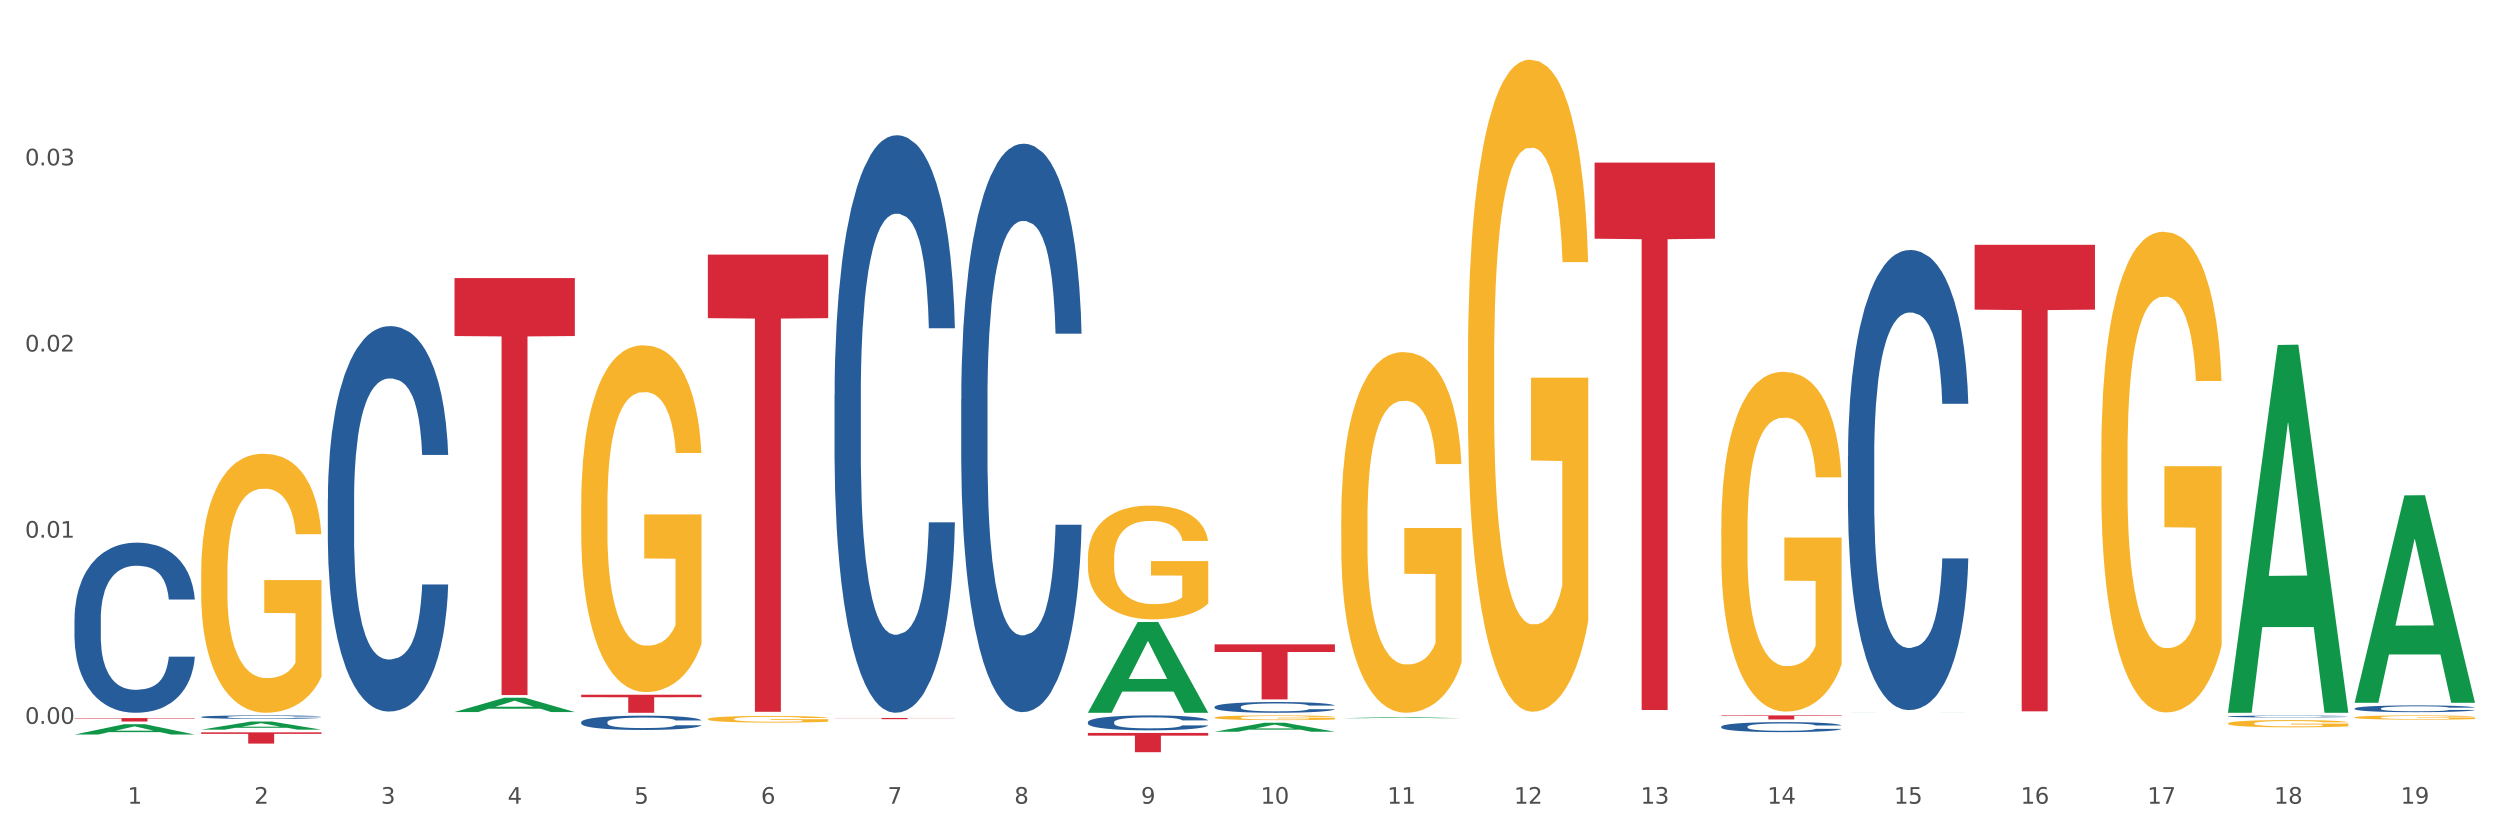 <?xml version="1.0" encoding="utf-8" standalone="no"?>
<!DOCTYPE svg PUBLIC "-//W3C//DTD SVG 1.1//EN"
  "http://www.w3.org/Graphics/SVG/1.1/DTD/svg11.dtd">
<svg xmlns:xlink="http://www.w3.org/1999/xlink" width="1080pt" height="360pt" viewBox="0 0 1080 360" xmlns="http://www.w3.org/2000/svg" version="1.1">
 <rect x="0" y="0" width="1080" height="360" fill="#333333" stroke="none"/>
 <defs>
  <style type="text/css">*{stroke-linejoin: round; stroke-linecap: butt}</style>
 </defs>
 <g id="figure_1">
  <g id="patch_1">
   <path d="M 0 360 
L 1080 360 
L 1080 0 
L 0 0 
z
" style="fill: #ffffff; stroke: #ffffff; stroke-linejoin: miter"/>
  </g>
  <g id="axes_1">
   <g id="matplotlib.axis_1">
    <g id="xtick_1">
     <g id="text_1">
      <!-- 1 -->
      <g style="fill: #4d4d4d" transform="translate(55.115 347.204) scale(0.096 -0.096)">
       <defs>
        <path id="DejaVuSans-31" d="M 794 531 
L 1825 531 
L 1825 4091 
L 703 3866 
L 703 4441 
L 1819 4666 
L 2450 4666 
L 2450 531 
L 3481 531 
L 3481 0 
L 794 0 
L 794 531 
z
" transform="scale(0.016)"/>
       </defs>
       <use xlink:href="#DejaVuSans-31"/>
      </g>
     </g>
    </g>
    <g id="xtick_2">
     <g id="text_2">
      <!-- 2 -->
      <g style="fill: #4d4d4d" transform="translate(109.839 347.204) scale(0.096 -0.096)">
       <defs>
        <path id="DejaVuSans-32" d="M 1228 531 
L 3431 531 
L 3431 0 
L 469 0 
L 469 531 
Q 828 903 1448 1529 
Q 2069 2156 2228 2338 
Q 2531 2678 2651 2914 
Q 2772 3150 2772 3378 
Q 2772 3750 2511 3984 
Q 2250 4219 1831 4219 
Q 1534 4219 1204 4116 
Q 875 4013 500 3803 
L 500 4441 
Q 881 4594 1212 4672 
Q 1544 4750 1819 4750 
Q 2544 4750 2975 4387 
Q 3406 4025 3406 3419 
Q 3406 3131 3298 2873 
Q 3191 2616 2906 2266 
Q 2828 2175 2409 1742 
Q 1991 1309 1228 531 
z
" transform="scale(0.016)"/>
       </defs>
       <use xlink:href="#DejaVuSans-32"/>
      </g>
     </g>
    </g>
    <g id="xtick_3">
     <g id="text_3">
      <!-- 3 -->
      <g style="fill: #4d4d4d" transform="translate(164.564 347.204) scale(0.096 -0.096)">
       <defs>
        <path id="DejaVuSans-33" d="M 2597 2516 
Q 3050 2419 3304 2112 
Q 3559 1806 3559 1356 
Q 3559 666 3084 287 
Q 2609 -91 1734 -91 
Q 1441 -91 1130 -33 
Q 819 25 488 141 
L 488 750 
Q 750 597 1062 519 
Q 1375 441 1716 441 
Q 2309 441 2620 675 
Q 2931 909 2931 1356 
Q 2931 1769 2642 2001 
Q 2353 2234 1838 2234 
L 1294 2234 
L 1294 2753 
L 1863 2753 
Q 2328 2753 2575 2939 
Q 2822 3125 2822 3475 
Q 2822 3834 2567 4026 
Q 2313 4219 1838 4219 
Q 1578 4219 1281 4162 
Q 984 4106 628 3988 
L 628 4550 
Q 988 4650 1302 4700 
Q 1616 4750 1894 4750 
Q 2613 4750 3031 4423 
Q 3450 4097 3450 3541 
Q 3450 3153 3228 2886 
Q 3006 2619 2597 2516 
z
" transform="scale(0.016)"/>
       </defs>
       <use xlink:href="#DejaVuSans-33"/>
      </g>
     </g>
    </g>
    <g id="xtick_4">
     <g id="text_4">
      <!-- 4 -->
      <g style="fill: #4d4d4d" transform="translate(219.288 347.204) scale(0.096 -0.096)">
       <defs>
        <path id="DejaVuSans-34" d="M 2419 4116 
L 825 1625 
L 2419 1625 
L 2419 4116 
z
M 2253 4666 
L 3047 4666 
L 3047 1625 
L 3713 1625 
L 3713 1100 
L 3047 1100 
L 3047 0 
L 2419 0 
L 2419 1100 
L 313 1100 
L 313 1709 
L 2253 4666 
z
" transform="scale(0.016)"/>
       </defs>
       <use xlink:href="#DejaVuSans-34"/>
      </g>
     </g>
    </g>
    <g id="xtick_5">
     <g id="text_5">
      <!-- 5 -->
      <g style="fill: #4d4d4d" transform="translate(274.012 347.204) scale(0.096 -0.096)">
       <defs>
        <path id="DejaVuSans-35" d="M 691 4666 
L 3169 4666 
L 3169 4134 
L 1269 4134 
L 1269 2991 
Q 1406 3038 1543 3061 
Q 1681 3084 1819 3084 
Q 2600 3084 3056 2656 
Q 3513 2228 3513 1497 
Q 3513 744 3044 326 
Q 2575 -91 1722 -91 
Q 1428 -91 1123 -41 
Q 819 9 494 109 
L 494 744 
Q 775 591 1075 516 
Q 1375 441 1709 441 
Q 2250 441 2565 725 
Q 2881 1009 2881 1497 
Q 2881 1984 2565 2268 
Q 2250 2553 1709 2553 
Q 1456 2553 1204 2497 
Q 953 2441 691 2322 
L 691 4666 
z
" transform="scale(0.016)"/>
       </defs>
       <use xlink:href="#DejaVuSans-35"/>
      </g>
     </g>
    </g>
    <g id="xtick_6">
     <g id="text_6">
      <!-- 6 -->
      <g style="fill: #4d4d4d" transform="translate(328.736 347.204) scale(0.096 -0.096)">
       <defs>
        <path id="DejaVuSans-36" d="M 2113 2584 
Q 1688 2584 1439 2293 
Q 1191 2003 1191 1497 
Q 1191 994 1439 701 
Q 1688 409 2113 409 
Q 2538 409 2786 701 
Q 3034 994 3034 1497 
Q 3034 2003 2786 2293 
Q 2538 2584 2113 2584 
z
M 3366 4563 
L 3366 3988 
Q 3128 4100 2886 4159 
Q 2644 4219 2406 4219 
Q 1781 4219 1451 3797 
Q 1122 3375 1075 2522 
Q 1259 2794 1537 2939 
Q 1816 3084 2150 3084 
Q 2853 3084 3261 2657 
Q 3669 2231 3669 1497 
Q 3669 778 3244 343 
Q 2819 -91 2113 -91 
Q 1303 -91 875 529 
Q 447 1150 447 2328 
Q 447 3434 972 4092 
Q 1497 4750 2381 4750 
Q 2619 4750 2861 4703 
Q 3103 4656 3366 4563 
z
" transform="scale(0.016)"/>
       </defs>
       <use xlink:href="#DejaVuSans-36"/>
      </g>
     </g>
    </g>
    <g id="xtick_7">
     <g id="text_7">
      <!-- 7 -->
      <g style="fill: #4d4d4d" transform="translate(383.461 347.204) scale(0.096 -0.096)">
       <defs>
        <path id="DejaVuSans-37" d="M 525 4666 
L 3525 4666 
L 3525 4397 
L 1831 0 
L 1172 0 
L 2766 4134 
L 525 4134 
L 525 4666 
z
" transform="scale(0.016)"/>
       </defs>
       <use xlink:href="#DejaVuSans-37"/>
      </g>
     </g>
    </g>
    <g id="xtick_8">
     <g id="text_8">
      <!-- 8 -->
      <g style="fill: #4d4d4d" transform="translate(438.185 347.204) scale(0.096 -0.096)">
       <defs>
        <path id="DejaVuSans-38" d="M 2034 2216 
Q 1584 2216 1326 1975 
Q 1069 1734 1069 1313 
Q 1069 891 1326 650 
Q 1584 409 2034 409 
Q 2484 409 2743 651 
Q 3003 894 3003 1313 
Q 3003 1734 2745 1975 
Q 2488 2216 2034 2216 
z
M 1403 2484 
Q 997 2584 770 2862 
Q 544 3141 544 3541 
Q 544 4100 942 4425 
Q 1341 4750 2034 4750 
Q 2731 4750 3128 4425 
Q 3525 4100 3525 3541 
Q 3525 3141 3298 2862 
Q 3072 2584 2669 2484 
Q 3125 2378 3379 2068 
Q 3634 1759 3634 1313 
Q 3634 634 3220 271 
Q 2806 -91 2034 -91 
Q 1263 -91 848 271 
Q 434 634 434 1313 
Q 434 1759 690 2068 
Q 947 2378 1403 2484 
z
M 1172 3481 
Q 1172 3119 1398 2916 
Q 1625 2713 2034 2713 
Q 2441 2713 2670 2916 
Q 2900 3119 2900 3481 
Q 2900 3844 2670 4047 
Q 2441 4250 2034 4250 
Q 1625 4250 1398 4047 
Q 1172 3844 1172 3481 
z
" transform="scale(0.016)"/>
       </defs>
       <use xlink:href="#DejaVuSans-38"/>
      </g>
     </g>
    </g>
    <g id="xtick_9">
     <g id="text_9">
      <!-- 9 -->
      <g style="fill: #4d4d4d" transform="translate(492.909 347.204) scale(0.096 -0.096)">
       <defs>
        <path id="DejaVuSans-39" d="M 703 97 
L 703 672 
Q 941 559 1184 500 
Q 1428 441 1663 441 
Q 2288 441 2617 861 
Q 2947 1281 2994 2138 
Q 2813 1869 2534 1725 
Q 2256 1581 1919 1581 
Q 1219 1581 811 2004 
Q 403 2428 403 3163 
Q 403 3881 828 4315 
Q 1253 4750 1959 4750 
Q 2769 4750 3195 4129 
Q 3622 3509 3622 2328 
Q 3622 1225 3098 567 
Q 2575 -91 1691 -91 
Q 1453 -91 1209 -44 
Q 966 3 703 97 
z
M 1959 2075 
Q 2384 2075 2632 2365 
Q 2881 2656 2881 3163 
Q 2881 3666 2632 3958 
Q 2384 4250 1959 4250 
Q 1534 4250 1286 3958 
Q 1038 3666 1038 3163 
Q 1038 2656 1286 2365 
Q 1534 2075 1959 2075 
z
" transform="scale(0.016)"/>
       </defs>
       <use xlink:href="#DejaVuSans-39"/>
      </g>
     </g>
    </g>
    <g id="xtick_10">
     <g id="text_10">
      <!-- 10 -->
      <g style="fill: #4d4d4d" transform="translate(544.58 347.204) scale(0.096 -0.096)">
       <defs>
        <path id="DejaVuSans-30" d="M 2034 4250 
Q 1547 4250 1301 3770 
Q 1056 3291 1056 2328 
Q 1056 1369 1301 889 
Q 1547 409 2034 409 
Q 2525 409 2770 889 
Q 3016 1369 3016 2328 
Q 3016 3291 2770 3770 
Q 2525 4250 2034 4250 
z
M 2034 4750 
Q 2819 4750 3233 4129 
Q 3647 3509 3647 2328 
Q 3647 1150 3233 529 
Q 2819 -91 2034 -91 
Q 1250 -91 836 529 
Q 422 1150 422 2328 
Q 422 3509 836 4129 
Q 1250 4750 2034 4750 
z
" transform="scale(0.016)"/>
       </defs>
       <use xlink:href="#DejaVuSans-31"/>
       <use xlink:href="#DejaVuSans-30" transform="translate(63.623 0)"/>
      </g>
     </g>
    </g>
    <g id="xtick_11">
     <g id="text_11">
      <!-- 11 -->
      <g style="fill: #4d4d4d" transform="translate(599.304 347.204) scale(0.096 -0.096)">
       <use xlink:href="#DejaVuSans-31"/>
       <use xlink:href="#DejaVuSans-31" transform="translate(63.623 0)"/>
      </g>
     </g>
    </g>
    <g id="xtick_12">
     <g id="text_12">
      <!-- 12 -->
      <g style="fill: #4d4d4d" transform="translate(654.028 347.204) scale(0.096 -0.096)">
       <use xlink:href="#DejaVuSans-31"/>
       <use xlink:href="#DejaVuSans-32" transform="translate(63.623 0)"/>
      </g>
     </g>
    </g>
    <g id="xtick_13">
     <g id="text_13">
      <!-- 13 -->
      <g style="fill: #4d4d4d" transform="translate(708.752 347.204) scale(0.096 -0.096)">
       <use xlink:href="#DejaVuSans-31"/>
       <use xlink:href="#DejaVuSans-33" transform="translate(63.623 0)"/>
      </g>
     </g>
    </g>
    <g id="xtick_14">
     <g id="text_14">
      <!-- 14 -->
      <g style="fill: #4d4d4d" transform="translate(763.477 347.204) scale(0.096 -0.096)">
       <use xlink:href="#DejaVuSans-31"/>
       <use xlink:href="#DejaVuSans-34" transform="translate(63.623 0)"/>
      </g>
     </g>
    </g>
    <g id="xtick_15">
     <g id="text_15">
      <!-- 15 -->
      <g style="fill: #4d4d4d" transform="translate(818.201 347.204) scale(0.096 -0.096)">
       <use xlink:href="#DejaVuSans-31"/>
       <use xlink:href="#DejaVuSans-35" transform="translate(63.623 0)"/>
      </g>
     </g>
    </g>
    <g id="xtick_16">
     <g id="text_16">
      <!-- 16 -->
      <g style="fill: #4d4d4d" transform="translate(872.925 347.204) scale(0.096 -0.096)">
       <use xlink:href="#DejaVuSans-31"/>
       <use xlink:href="#DejaVuSans-36" transform="translate(63.623 0)"/>
      </g>
     </g>
    </g>
    <g id="xtick_17">
     <g id="text_17">
      <!-- 17 -->
      <g style="fill: #4d4d4d" transform="translate(927.649 347.204) scale(0.096 -0.096)">
       <use xlink:href="#DejaVuSans-31"/>
       <use xlink:href="#DejaVuSans-37" transform="translate(63.623 0)"/>
      </g>
     </g>
    </g>
    <g id="xtick_18">
     <g id="text_18">
      <!-- 18 -->
      <g style="fill: #4d4d4d" transform="translate(982.374 347.204) scale(0.096 -0.096)">
       <use xlink:href="#DejaVuSans-31"/>
       <use xlink:href="#DejaVuSans-38" transform="translate(63.623 0)"/>
      </g>
     </g>
    </g>
    <g id="xtick_19">
     <g id="text_19">
      <!-- 19 -->
      <g style="fill: #4d4d4d" transform="translate(1037.098 347.204) scale(0.096 -0.096)">
       <use xlink:href="#DejaVuSans-31"/>
       <use xlink:href="#DejaVuSans-39" transform="translate(63.623 0)"/>
      </g>
     </g>
    </g>
    <g id="xtick_20"/>
    <g id="xtick_21"/>
    <g id="xtick_22"/>
    <g id="xtick_23"/>
    <g id="xtick_24"/>
    <g id="xtick_25"/>
    <g id="xtick_26"/>
    <g id="xtick_27"/>
    <g id="xtick_28"/>
    <g id="xtick_29"/>
    <g id="xtick_30"/>
    <g id="xtick_31"/>
    <g id="xtick_32"/>
    <g id="xtick_33"/>
    <g id="xtick_34"/>
    <g id="xtick_35"/>
    <g id="xtick_36"/>
    <g id="xtick_37"/>
   </g>
   <g id="matplotlib.axis_2">
    <g id="ytick_1">
     <g id="text_20">
      <!-- 0.00 -->
      <g style="fill: #4d4d4d" transform="translate(10.8 312.698) scale(0.096 -0.096)">
       <defs>
        <path id="DejaVuSans-2e" d="M 684 794 
L 1344 794 
L 1344 0 
L 684 0 
L 684 794 
z
" transform="scale(0.016)"/>
       </defs>
       <use xlink:href="#DejaVuSans-30"/>
       <use xlink:href="#DejaVuSans-2e" transform="translate(63.623 0)"/>
       <use xlink:href="#DejaVuSans-30" transform="translate(95.41 0)"/>
       <use xlink:href="#DejaVuSans-30" transform="translate(159.033 0)"/>
      </g>
     </g>
    </g>
    <g id="ytick_2">
     <g id="text_21">
      <!-- 0.01 -->
      <g style="fill: #4d4d4d" transform="translate(10.8 232.278) scale(0.096 -0.096)">
       <use xlink:href="#DejaVuSans-30"/>
       <use xlink:href="#DejaVuSans-2e" transform="translate(63.623 0)"/>
       <use xlink:href="#DejaVuSans-30" transform="translate(95.41 0)"/>
       <use xlink:href="#DejaVuSans-31" transform="translate(159.033 0)"/>
      </g>
     </g>
    </g>
    <g id="ytick_3">
     <g id="text_22">
      <!-- 0.02 -->
      <g style="fill: #4d4d4d" transform="translate(10.8 151.858) scale(0.096 -0.096)">
       <use xlink:href="#DejaVuSans-30"/>
       <use xlink:href="#DejaVuSans-2e" transform="translate(63.623 0)"/>
       <use xlink:href="#DejaVuSans-30" transform="translate(95.41 0)"/>
       <use xlink:href="#DejaVuSans-32" transform="translate(159.033 0)"/>
      </g>
     </g>
    </g>
    <g id="ytick_4">
     <g id="text_23">
      <!-- 0.03 -->
      <g style="fill: #4d4d4d" transform="translate(10.8 71.438) scale(0.096 -0.096)">
       <use xlink:href="#DejaVuSans-30"/>
       <use xlink:href="#DejaVuSans-2e" transform="translate(63.623 0)"/>
       <use xlink:href="#DejaVuSans-30" transform="translate(95.41 0)"/>
       <use xlink:href="#DejaVuSans-33" transform="translate(159.033 0)"/>
      </g>
     </g>
    </g>
    <g id="ytick_5"/>
    <g id="ytick_6"/>
    <g id="ytick_7"/>
    <g id="ytick_8"/>
   </g>
   <g id="PolyCollection_1">
    <path d="M 32.175 317.322 
L 32.229 317.317 
L 53.667 312.849 
L 62.564 312.845 
L 84.163 317.33 
L 73.873 317.33 
L 69.21 316.286 
L 47.075 316.286 
L 46.914 316.303 
L 42.412 317.33 
L 32.175 317.33 
L 32.175 317.322 
L 49.862 315.662 
L 66.423 315.658 
L 58.223 313.801 
L 58.115 313.793 
L 58.008 313.805 
L 49.808 315.658 
L 49.862 315.662 
L 32.175 317.322 
z
" clip-path="url(#pf00eb8e1f0)" style="fill: #109648"/>
    <path d="M 32.175 310.202 
L 84.163 310.202 
L 84.163 310.412 
L 63.713 310.414 
L 63.713 311.712 
L 52.502 311.712 
L 52.502 310.414 
L 32.175 310.412 
L 32.175 310.204 
L 32.175 310.202 
z
" clip-path="url(#pf00eb8e1f0)" style="fill: #d62839"/>
    <path d="M 86.899 316.356 
L 138.887 316.356 
L 138.887 317.036 
L 118.437 317.04 
L 118.437 321.245 
L 107.226 321.245 
L 107.226 317.04 
L 86.899 317.036 
L 86.899 316.361 
L 86.899 316.356 
z
" clip-path="url(#pf00eb8e1f0)" style="fill: #d62839"/>
    <path d="M 196.348 120.128 
L 248.336 120.128 
L 248.336 145.163 
L 227.886 145.332 
L 227.886 300.276 
L 216.675 300.276 
L 216.675 145.332 
L 196.348 145.163 
L 196.348 120.298 
L 196.348 120.128 
z
" clip-path="url(#pf00eb8e1f0)" style="fill: #d62839"/>
    <path d="M 251.072 300.117 
L 303.06 300.117 
L 303.06 301.201 
L 282.61 301.208 
L 282.61 307.917 
L 271.399 307.917 
L 271.399 301.208 
L 251.072 301.201 
L 251.072 300.124 
L 251.072 300.117 
z
" clip-path="url(#pf00eb8e1f0)" style="fill: #d62839"/>
    <path d="M 305.796 109.997 
L 357.784 109.997 
L 357.784 137.441 
L 337.334 137.626 
L 337.334 307.484 
L 326.123 307.484 
L 326.123 137.626 
L 305.796 137.441 
L 305.796 110.182 
L 305.796 109.997 
z
" clip-path="url(#pf00eb8e1f0)" style="fill: #d62839"/>
    <path d="M 360.521 310.161 
L 412.509 310.161 
L 412.509 310.234 
L 392.058 310.234 
L 392.058 310.684 
L 380.848 310.684 
L 380.848 310.234 
L 360.521 310.234 
L 360.521 310.162 
L 360.521 310.161 
z
" clip-path="url(#pf00eb8e1f0)" style="fill: #d62839"/>
    <path d="M 469.969 316.639 
L 521.957 316.639 
L 521.957 317.794 
L 501.507 317.802 
L 501.507 324.95 
L 490.296 324.95 
L 490.296 317.802 
L 469.969 317.794 
L 469.969 316.647 
L 469.969 316.639 
z
" clip-path="url(#pf00eb8e1f0)" style="fill: #d62839"/>
    <path d="M 688.866 70.258 
L 740.854 70.258 
L 740.854 103.118 
L 720.404 103.34 
L 720.404 306.717 
L 709.193 306.717 
L 709.193 103.34 
L 688.866 103.118 
L 688.866 70.48 
L 688.866 70.258 
z
" clip-path="url(#pf00eb8e1f0)" style="fill: #d62839"/>
    <path d="M 32.175 309.059 
L 32.236 309.059 
L 32.236 309.058 
L 32.359 309.058 
L 32.973 309.057 
L 33.894 309.056 
L 34.569 309.055 
L 35.244 309.055 
L 36.042 309.054 
L 37.024 309.054 
L 38.804 309.053 
L 39.909 309.053 
L 41.259 309.052 
L 43.714 309.052 
L 45.494 309.051 
L 47.336 309.051 
L 50.343 309.051 
L 52.307 309.051 
L 54.394 309.05 
L 56.911 309.05 
L 58.814 309.05 
L 62.987 309.05 
L 66.547 309.051 
L 68.266 309.051 
L 70.476 309.051 
L 71.642 309.051 
L 73.544 309.051 
L 75.509 309.052 
L 76.859 309.052 
L 78.884 309.053 
L 80.419 309.053 
L 81.831 309.054 
L 82.567 309.054 
L 83.12 309.055 
L 83.611 309.055 
L 84.102 309.056 
L 73.053 309.056 
L 72.624 309.056 
L 71.949 309.055 
L 70.967 309.055 
L 70.107 309.054 
L 68.634 309.054 
L 67.284 309.053 
L 65.872 309.053 
L 64.153 309.053 
L 62.803 309.053 
L 60.9 309.053 
L 57.156 309.053 
L 54.64 309.053 
L 52.921 309.053 
L 51.816 309.053 
L 50.834 309.054 
L 49.729 309.054 
L 48.44 309.054 
L 47.52 309.055 
L 46.599 309.055 
L 45.863 309.055 
L 45.187 309.056 
L 44.635 309.056 
L 44.205 309.057 
L 43.837 309.058 
L 43.53 309.059 
L 43.53 309.061 
L 43.653 309.061 
L 43.96 309.062 
L 44.328 309.063 
L 44.942 309.063 
L 45.494 309.064 
L 46.538 309.064 
L 47.704 309.065 
L 48.625 309.065 
L 49.545 309.066 
L 51.141 309.066 
L 52.921 309.066 
L 54.456 309.066 
L 56.542 309.067 
L 57.954 309.067 
L 59.182 309.067 
L 62.189 309.067 
L 64.338 309.067 
L 66.731 309.067 
L 68.573 309.066 
L 70.107 309.066 
L 71.826 309.066 
L 72.931 309.066 
L 72.931 309.062 
L 59.427 309.062 
L 59.427 309.06 
L 84.163 309.06 
L 84.163 309.067 
L 83.12 309.067 
L 81.953 309.067 
L 80.726 309.068 
L 78.884 309.068 
L 76.675 309.068 
L 74.711 309.069 
L 72.624 309.069 
L 70.169 309.069 
L 66.977 309.069 
L 65.013 309.069 
L 62.558 309.069 
L 59.673 309.069 
L 57.156 309.069 
L 54.701 309.069 
L 52.123 309.069 
L 49.607 309.069 
L 47.704 309.068 
L 45.801 309.068 
L 43.776 309.068 
L 42.18 309.068 
L 40.952 309.067 
L 39.602 309.067 
L 38.129 309.066 
L 37.024 309.066 
L 36.042 309.065 
L 34.998 309.065 
L 34.262 309.064 
L 33.525 309.064 
L 33.096 309.063 
L 32.605 309.062 
L 32.236 309.061 
L 32.175 309.059 
z
" clip-path="url(#pf00eb8e1f0)" style="fill: #f7b32b"/>
    <path d="M 1017.212 306.049 
L 1017.273 306.046 
L 1017.273 305.971 
L 1017.458 305.87 
L 1018.134 305.683 
L 1018.994 305.542 
L 1020.469 305.376 
L 1021.268 305.307 
L 1022.312 305.229 
L 1024.463 305.104 
L 1026.921 304.997 
L 1028.642 304.939 
L 1029.932 304.901 
L 1032.821 304.834 
L 1034.48 304.805 
L 1036.2 304.781 
L 1037.675 304.765 
L 1040.133 304.746 
L 1042.1 304.738 
L 1044.374 304.736 
L 1046.279 304.738 
L 1048.798 304.749 
L 1052.485 304.781 
L 1053.899 304.8 
L 1055.804 304.832 
L 1057.77 304.874 
L 1059.368 304.917 
L 1061.211 304.979 
L 1063.116 305.059 
L 1064.96 305.16 
L 1066.25 305.253 
L 1067.295 305.352 
L 1068.217 305.472 
L 1068.893 305.603 
L 1069.2 305.712 
L 1057.954 305.712 
L 1057.647 305.614 
L 1057.033 305.507 
L 1056.418 305.435 
L 1055.742 305.376 
L 1054.697 305.309 
L 1053.776 305.267 
L 1052.239 305.216 
L 1050.826 305.184 
L 1049.658 305.165 
L 1048.245 305.149 
L 1045.234 305.133 
L 1043.083 305.133 
L 1041.731 305.139 
L 1040.072 305.152 
L 1038.659 305.171 
L 1036.999 305.203 
L 1035.709 305.237 
L 1034.418 305.283 
L 1033.681 305.315 
L 1032.575 305.374 
L 1031.837 305.422 
L 1030.854 305.504 
L 1030.301 305.563 
L 1029.318 305.715 
L 1028.888 305.827 
L 1028.703 305.905 
L 1028.58 305.99 
L 1028.58 306.406 
L 1028.949 306.593 
L 1029.256 306.673 
L 1029.748 306.764 
L 1030.67 306.881 
L 1032.022 306.996 
L 1033.435 307.079 
L 1034.603 307.13 
L 1035.709 307.167 
L 1036.815 307.196 
L 1038.167 307.223 
L 1039.273 307.239 
L 1040.932 307.255 
L 1042.899 307.263 
L 1044.435 307.263 
L 1047.569 307.25 
L 1048.982 307.236 
L 1050.334 307.218 
L 1051.809 307.188 
L 1052.977 307.156 
L 1053.653 307.132 
L 1054.759 307.082 
L 1055.619 307.028 
L 1056.357 306.967 
L 1056.848 306.913 
L 1057.401 306.833 
L 1057.831 306.743 
L 1057.954 306.695 
L 1069.2 306.695 
L 1068.954 306.791 
L 1068.524 306.884 
L 1067.664 307.009 
L 1066.988 307.082 
L 1065.943 307.17 
L 1064.837 307.244 
L 1063.301 307.327 
L 1061.887 307.388 
L 1060.412 307.442 
L 1058.815 307.49 
L 1055.926 307.557 
L 1054.882 307.575 
L 1052.67 307.607 
L 1050.949 307.626 
L 1048.429 307.645 
L 1045.848 307.655 
L 1043.145 307.658 
L 1040.748 307.653 
L 1038.105 307.637 
L 1036.446 307.621 
L 1034.603 307.597 
L 1032.452 307.559 
L 1030.424 307.514 
L 1028.519 307.46 
L 1026.737 307.399 
L 1025.078 307.33 
L 1022.927 307.215 
L 1021.329 307.103 
L 1020.162 306.999 
L 1019.363 306.911 
L 1018.564 306.799 
L 1018.134 306.721 
L 1017.458 306.534 
L 1017.212 306.361 
L 1017.212 306.049 
z
" clip-path="url(#pf00eb8e1f0)" style="fill: #255c99"/>
    <path d="M 962.488 309.497 
L 962.549 309.497 
L 962.549 309.476 
L 962.733 309.448 
L 963.409 309.397 
L 964.27 309.359 
L 965.745 309.313 
L 966.543 309.294 
L 967.588 309.273 
L 969.739 309.239 
L 972.197 309.21 
L 973.918 309.193 
L 975.208 309.183 
L 978.096 309.165 
L 979.756 309.157 
L 981.476 309.15 
L 982.951 309.146 
L 985.409 309.141 
L 987.376 309.139 
L 989.649 309.138 
L 991.554 309.139 
L 994.074 309.142 
L 997.761 309.15 
L 999.174 309.155 
L 1001.079 309.164 
L 1003.046 309.176 
L 1004.643 309.188 
L 1006.487 309.204 
L 1008.392 309.226 
L 1010.236 309.254 
L 1011.526 309.28 
L 1012.571 309.307 
L 1013.492 309.34 
L 1014.168 309.375 
L 1014.476 309.405 
L 1003.23 309.405 
L 1002.923 309.378 
L 1002.308 309.349 
L 1001.694 309.329 
L 1001.018 309.313 
L 999.973 309.295 
L 999.051 309.283 
L 997.515 309.269 
L 996.102 309.261 
L 994.934 309.256 
L 993.521 309.251 
L 990.51 309.247 
L 988.359 309.247 
L 987.007 309.248 
L 985.348 309.252 
L 983.934 309.257 
L 982.275 309.266 
L 980.985 309.275 
L 979.694 309.288 
L 978.957 309.296 
L 977.851 309.313 
L 977.113 309.326 
L 976.13 309.348 
L 975.577 309.364 
L 974.594 309.406 
L 974.163 309.437 
L 973.979 309.458 
L 973.856 309.481 
L 973.856 309.595 
L 974.225 309.646 
L 974.532 309.668 
L 975.024 309.693 
L 975.946 309.725 
L 977.298 309.757 
L 978.711 309.779 
L 979.878 309.793 
L 980.985 309.804 
L 982.091 309.812 
L 983.443 309.819 
L 984.549 309.823 
L 986.208 309.828 
L 988.174 309.83 
L 989.711 309.83 
L 992.845 309.826 
L 994.258 309.823 
L 995.61 309.817 
L 997.085 309.809 
L 998.253 309.801 
L 998.928 309.794 
L 1000.035 309.78 
L 1000.895 309.766 
L 1001.632 309.749 
L 1002.124 309.734 
L 1002.677 309.712 
L 1003.107 309.687 
L 1003.23 309.674 
L 1014.476 309.674 
L 1014.23 309.701 
L 1013.8 309.726 
L 1012.939 309.76 
L 1012.263 309.78 
L 1011.219 309.804 
L 1010.113 309.825 
L 1008.576 309.847 
L 1007.163 309.864 
L 1005.688 309.879 
L 1004.09 309.892 
L 1001.202 309.91 
L 1000.158 309.915 
L 997.945 309.924 
L 996.225 309.929 
L 993.705 309.934 
L 991.124 309.937 
L 988.42 309.938 
L 986.024 309.936 
L 983.381 309.932 
L 981.722 309.928 
L 979.878 309.921 
L 977.728 309.911 
L 975.7 309.899 
L 973.795 309.884 
L 972.013 309.867 
L 970.353 309.848 
L 968.203 309.817 
L 966.605 309.786 
L 965.437 309.757 
L 964.638 309.733 
L 963.84 309.703 
L 963.409 309.682 
L 962.733 309.63 
L 962.488 309.583 
L 962.488 309.497 
z
" clip-path="url(#pf00eb8e1f0)" style="fill: #255c99"/>
    <path d="M 798.315 197.301 
L 798.376 197.119 
L 798.376 192.036 
L 798.561 185.138 
L 799.237 172.431 
L 800.097 162.809 
L 801.572 151.554 
L 802.371 146.835 
L 803.415 141.57 
L 805.566 133.038 
L 808.024 125.777 
L 809.745 121.783 
L 811.035 119.242 
L 813.924 114.703 
L 815.583 112.706 
L 817.303 111.073 
L 818.778 109.983 
L 821.236 108.713 
L 823.203 108.168 
L 825.476 107.986 
L 827.381 108.168 
L 829.901 108.894 
L 833.588 111.073 
L 835.001 112.343 
L 836.906 114.522 
L 838.873 117.426 
L 840.471 120.331 
L 842.314 124.506 
L 844.219 129.952 
L 846.063 136.85 
L 847.353 143.204 
L 848.398 149.921 
L 849.32 158.09 
L 849.996 166.985 
L 850.303 174.428 
L 839.057 174.428 
L 838.75 167.711 
L 838.135 160.45 
L 837.521 155.548 
L 836.845 151.554 
L 835.8 147.016 
L 834.879 144.112 
L 833.342 140.662 
L 831.929 138.484 
L 830.761 137.213 
L 829.348 136.124 
L 826.337 135.035 
L 824.186 135.035 
L 822.834 135.398 
L 821.175 136.306 
L 819.761 137.576 
L 818.102 139.755 
L 816.812 142.115 
L 815.521 145.201 
L 814.784 147.379 
L 813.678 151.373 
L 812.94 154.64 
L 811.957 160.268 
L 811.404 164.262 
L 810.421 174.609 
L 809.991 182.233 
L 809.806 187.498 
L 809.683 193.307 
L 809.683 221.626 
L 810.052 234.333 
L 810.359 239.779 
L 810.851 245.952 
L 811.773 253.939 
L 813.125 261.745 
L 814.538 267.372 
L 815.706 270.822 
L 816.812 273.363 
L 817.918 275.36 
L 819.27 277.175 
L 820.376 278.264 
L 822.035 279.354 
L 824.002 279.898 
L 825.538 279.898 
L 828.672 278.991 
L 830.085 278.083 
L 831.437 276.812 
L 832.912 274.815 
L 834.08 272.637 
L 834.756 271.003 
L 835.862 267.554 
L 836.722 263.923 
L 837.46 259.748 
L 837.951 256.117 
L 838.504 250.671 
L 838.934 244.499 
L 839.057 241.232 
L 850.303 241.232 
L 850.057 247.767 
L 849.627 254.121 
L 848.767 262.653 
L 848.091 267.554 
L 847.046 273.545 
L 845.94 278.627 
L 844.404 284.255 
L 842.99 288.43 
L 841.515 292.061 
L 839.918 295.328 
L 837.029 299.867 
L 835.985 301.138 
L 833.772 303.316 
L 832.052 304.587 
L 829.532 305.857 
L 826.951 306.584 
L 824.247 306.765 
L 821.851 306.402 
L 819.208 305.313 
L 817.549 304.224 
L 815.706 302.59 
L 813.555 300.048 
L 811.527 296.962 
L 809.622 293.332 
L 807.84 289.156 
L 806.181 284.437 
L 804.03 276.631 
L 802.432 269.006 
L 801.265 261.926 
L 800.466 255.936 
L 799.667 248.311 
L 799.237 243.047 
L 798.561 230.34 
L 798.315 218.54 
L 798.315 197.301 
z
" clip-path="url(#pf00eb8e1f0)" style="fill: #255c99"/>
    <path d="M 743.591 313.9 
L 743.652 313.896 
L 743.652 313.785 
L 743.836 313.635 
L 744.512 313.358 
L 745.373 313.148 
L 746.848 312.903 
L 747.646 312.8 
L 748.691 312.685 
L 750.842 312.499 
L 753.3 312.341 
L 755.021 312.254 
L 756.311 312.198 
L 759.199 312.099 
L 760.858 312.056 
L 762.579 312.02 
L 764.054 311.997 
L 766.512 311.969 
L 768.478 311.957 
L 770.752 311.953 
L 772.657 311.957 
L 775.177 311.973 
L 778.864 312.02 
L 780.277 312.048 
L 782.182 312.095 
L 784.149 312.159 
L 785.746 312.222 
L 787.59 312.313 
L 789.495 312.432 
L 791.338 312.582 
L 792.629 312.721 
L 793.674 312.867 
L 794.595 313.045 
L 795.271 313.239 
L 795.579 313.401 
L 784.333 313.401 
L 784.026 313.255 
L 783.411 313.097 
L 782.797 312.99 
L 782.121 312.903 
L 781.076 312.804 
L 780.154 312.74 
L 778.618 312.665 
L 777.205 312.618 
L 776.037 312.59 
L 774.624 312.566 
L 771.613 312.543 
L 769.462 312.543 
L 768.11 312.551 
L 766.451 312.57 
L 765.037 312.598 
L 763.378 312.645 
L 762.088 312.697 
L 760.797 312.764 
L 760.06 312.812 
L 758.953 312.899 
L 758.216 312.97 
L 757.233 313.093 
L 756.68 313.18 
L 755.697 313.405 
L 755.266 313.571 
L 755.082 313.686 
L 754.959 313.813 
L 754.959 314.43 
L 755.328 314.707 
L 755.635 314.826 
L 756.127 314.96 
L 757.048 315.134 
L 758.4 315.304 
L 759.814 315.427 
L 760.981 315.502 
L 762.088 315.558 
L 763.194 315.601 
L 764.546 315.641 
L 765.652 315.664 
L 767.311 315.688 
L 769.277 315.7 
L 770.814 315.7 
L 773.948 315.68 
L 775.361 315.661 
L 776.713 315.633 
L 778.188 315.589 
L 779.355 315.542 
L 780.031 315.506 
L 781.138 315.431 
L 781.998 315.352 
L 782.735 315.261 
L 783.227 315.182 
L 783.78 315.063 
L 784.21 314.929 
L 784.333 314.857 
L 795.579 314.857 
L 795.333 315 
L 794.903 315.138 
L 794.042 315.324 
L 793.366 315.431 
L 792.322 315.562 
L 791.216 315.672 
L 789.679 315.795 
L 788.266 315.886 
L 786.791 315.965 
L 785.193 316.036 
L 782.305 316.135 
L 781.26 316.163 
L 779.048 316.211 
L 777.327 316.238 
L 774.808 316.266 
L 772.227 316.282 
L 769.523 316.286 
L 767.127 316.278 
L 764.484 316.254 
L 762.825 316.23 
L 760.981 316.195 
L 758.831 316.139 
L 756.803 316.072 
L 754.898 315.993 
L 753.116 315.902 
L 751.456 315.799 
L 749.306 315.629 
L 747.708 315.463 
L 746.54 315.308 
L 745.741 315.178 
L 744.943 315.012 
L 744.512 314.897 
L 743.836 314.62 
L 743.591 314.363 
L 743.591 313.9 
z
" clip-path="url(#pf00eb8e1f0)" style="fill: #255c99"/>
    <path d="M 524.693 305.357 
L 524.755 305.353 
L 524.755 305.234 
L 524.939 305.073 
L 525.615 304.776 
L 526.476 304.551 
L 527.95 304.288 
L 528.749 304.177 
L 529.794 304.054 
L 531.945 303.855 
L 534.403 303.685 
L 536.123 303.591 
L 537.414 303.532 
L 540.302 303.426 
L 541.961 303.379 
L 543.682 303.341 
L 545.157 303.315 
L 547.615 303.286 
L 549.581 303.273 
L 551.855 303.269 
L 553.76 303.273 
L 556.28 303.29 
L 559.967 303.341 
L 561.38 303.371 
L 563.285 303.422 
L 565.252 303.49 
L 566.849 303.557 
L 568.693 303.655 
L 570.598 303.782 
L 572.441 303.944 
L 573.732 304.092 
L 574.777 304.249 
L 575.698 304.44 
L 576.374 304.648 
L 576.682 304.822 
L 565.436 304.822 
L 565.129 304.665 
L 564.514 304.496 
L 563.9 304.381 
L 563.224 304.288 
L 562.179 304.181 
L 561.257 304.114 
L 559.721 304.033 
L 558.307 303.982 
L 557.14 303.952 
L 555.727 303.927 
L 552.715 303.901 
L 550.565 303.901 
L 549.213 303.91 
L 547.553 303.931 
L 546.14 303.961 
L 544.481 304.012 
L 543.19 304.067 
L 541.9 304.139 
L 541.163 304.19 
L 540.056 304.283 
L 539.319 304.36 
L 538.336 304.491 
L 537.783 304.585 
L 536.799 304.827 
L 536.369 305.005 
L 536.185 305.128 
L 536.062 305.264 
L 536.062 305.926 
L 536.431 306.223 
L 536.738 306.351 
L 537.23 306.495 
L 538.151 306.682 
L 539.503 306.864 
L 540.917 306.996 
L 542.084 307.077 
L 543.19 307.136 
L 544.297 307.183 
L 545.648 307.225 
L 546.755 307.251 
L 548.414 307.276 
L 550.38 307.289 
L 551.917 307.289 
L 555.051 307.268 
L 556.464 307.246 
L 557.816 307.217 
L 559.291 307.17 
L 560.458 307.119 
L 561.134 307.081 
L 562.24 307 
L 563.101 306.915 
L 563.838 306.818 
L 564.33 306.733 
L 564.883 306.605 
L 565.313 306.461 
L 565.436 306.385 
L 576.682 306.385 
L 576.436 306.538 
L 576.006 306.686 
L 575.145 306.886 
L 574.469 307 
L 573.425 307.14 
L 572.318 307.259 
L 570.782 307.391 
L 569.369 307.488 
L 567.894 307.573 
L 566.296 307.65 
L 563.408 307.756 
L 562.363 307.786 
L 560.151 307.837 
L 558.43 307.866 
L 555.911 307.896 
L 553.33 307.913 
L 550.626 307.917 
L 548.229 307.909 
L 545.587 307.883 
L 543.928 307.858 
L 542.084 307.82 
L 539.933 307.76 
L 537.906 307.688 
L 536.001 307.603 
L 534.218 307.505 
L 532.559 307.395 
L 530.408 307.213 
L 528.811 307.034 
L 527.643 306.869 
L 526.844 306.729 
L 526.045 306.55 
L 525.615 306.427 
L 524.939 306.13 
L 524.693 305.854 
L 524.693 305.357 
z
" clip-path="url(#pf00eb8e1f0)" style="fill: #255c99"/>
    <path d="M 469.969 311.951 
L 470.031 311.945 
L 470.031 311.78 
L 470.215 311.556 
L 470.891 311.143 
L 471.751 310.831 
L 473.226 310.465 
L 474.025 310.312 
L 475.07 310.141 
L 477.22 309.864 
L 479.679 309.628 
L 481.399 309.498 
L 482.69 309.416 
L 485.578 309.269 
L 487.237 309.204 
L 488.958 309.151 
L 490.433 309.115 
L 492.891 309.074 
L 494.857 309.056 
L 497.131 309.05 
L 499.036 309.056 
L 501.555 309.08 
L 505.242 309.151 
L 506.656 309.192 
L 508.561 309.263 
L 510.527 309.357 
L 512.125 309.451 
L 513.969 309.587 
L 515.874 309.764 
L 517.717 309.988 
L 519.008 310.194 
L 520.052 310.412 
L 520.974 310.677 
L 521.65 310.966 
L 521.957 311.208 
L 510.712 311.208 
L 510.404 310.99 
L 509.79 310.754 
L 509.175 310.595 
L 508.499 310.465 
L 507.455 310.318 
L 506.533 310.224 
L 504.997 310.112 
L 503.583 310.041 
L 502.416 310 
L 501.002 309.964 
L 497.991 309.929 
L 495.84 309.929 
L 494.488 309.941 
L 492.829 309.97 
L 491.416 310.011 
L 489.757 310.082 
L 488.466 310.159 
L 487.176 310.259 
L 486.438 310.33 
L 485.332 310.459 
L 484.595 310.565 
L 483.611 310.748 
L 483.058 310.878 
L 482.075 311.214 
L 481.645 311.462 
L 481.461 311.633 
L 481.338 311.821 
L 481.338 312.741 
L 481.706 313.154 
L 482.014 313.33 
L 482.505 313.531 
L 483.427 313.79 
L 484.779 314.044 
L 486.192 314.226 
L 487.36 314.338 
L 488.466 314.421 
L 489.572 314.486 
L 490.924 314.545 
L 492.03 314.58 
L 493.69 314.616 
L 495.656 314.633 
L 497.192 314.633 
L 500.326 314.604 
L 501.74 314.574 
L 503.092 314.533 
L 504.566 314.468 
L 505.734 314.397 
L 506.41 314.344 
L 507.516 314.232 
L 508.376 314.114 
L 509.114 313.979 
L 509.605 313.861 
L 510.159 313.684 
L 510.589 313.484 
L 510.712 313.378 
L 521.957 313.378 
L 521.711 313.59 
L 521.281 313.796 
L 520.421 314.073 
L 519.745 314.232 
L 518.7 314.427 
L 517.594 314.592 
L 516.058 314.775 
L 514.645 314.91 
L 513.17 315.028 
L 511.572 315.134 
L 508.684 315.282 
L 507.639 315.323 
L 505.427 315.394 
L 503.706 315.435 
L 501.187 315.476 
L 498.606 315.5 
L 495.902 315.506 
L 493.505 315.494 
L 490.863 315.459 
L 489.204 315.423 
L 487.36 315.37 
L 485.209 315.288 
L 483.181 315.187 
L 481.276 315.07 
L 479.494 314.934 
L 477.835 314.781 
L 475.684 314.527 
L 474.086 314.28 
L 472.919 314.05 
L 472.12 313.855 
L 471.321 313.607 
L 470.891 313.437 
L 470.215 313.024 
L 469.969 312.641 
L 469.969 311.951 
z
" clip-path="url(#pf00eb8e1f0)" style="fill: #255c99"/>
    <path d="M 415.245 172.416 
L 415.306 172.192 
L 415.306 165.912 
L 415.491 157.39 
L 416.167 141.69 
L 417.027 129.803 
L 418.502 115.898 
L 419.301 110.067 
L 420.345 103.563 
L 422.496 93.022 
L 424.954 84.051 
L 426.675 79.117 
L 427.965 75.977 
L 430.854 70.37 
L 432.513 67.903 
L 434.233 65.884 
L 435.708 64.538 
L 438.166 62.969 
L 440.133 62.296 
L 442.407 62.071 
L 444.312 62.296 
L 446.831 63.193 
L 450.518 65.884 
L 451.932 67.454 
L 453.837 70.145 
L 455.803 73.734 
L 457.401 77.322 
L 459.244 82.481 
L 461.149 89.209 
L 462.993 97.732 
L 464.283 105.581 
L 465.328 113.88 
L 466.25 123.972 
L 466.926 134.962 
L 467.233 144.157 
L 455.987 144.157 
L 455.68 135.859 
L 455.066 126.888 
L 454.451 120.832 
L 453.775 115.898 
L 452.73 110.291 
L 451.809 106.703 
L 450.272 102.441 
L 448.859 99.75 
L 447.691 98.18 
L 446.278 96.835 
L 443.267 95.489 
L 441.116 95.489 
L 439.764 95.937 
L 438.105 97.059 
L 436.692 98.629 
L 435.032 101.32 
L 433.742 104.236 
L 432.451 108.048 
L 431.714 110.74 
L 430.608 115.674 
L 429.87 119.711 
L 428.887 126.663 
L 428.334 131.598 
L 427.351 144.381 
L 426.921 153.801 
L 426.736 160.305 
L 426.613 167.482 
L 426.613 202.469 
L 426.982 218.169 
L 427.289 224.897 
L 427.781 232.523 
L 428.703 242.391 
L 430.055 252.035 
L 431.468 258.987 
L 432.636 263.249 
L 433.742 266.389 
L 434.848 268.856 
L 436.2 271.098 
L 437.306 272.444 
L 438.965 273.79 
L 440.932 274.463 
L 442.468 274.463 
L 445.602 273.341 
L 447.015 272.22 
L 448.367 270.65 
L 449.842 268.183 
L 451.01 265.491 
L 451.686 263.473 
L 452.792 259.212 
L 453.652 254.726 
L 454.39 249.568 
L 454.881 245.082 
L 455.434 238.354 
L 455.864 230.728 
L 455.987 226.691 
L 467.233 226.691 
L 466.987 234.765 
L 466.557 242.615 
L 465.697 253.156 
L 465.021 259.212 
L 463.976 266.613 
L 462.87 272.893 
L 461.334 279.845 
L 459.92 285.004 
L 458.445 289.489 
L 456.848 293.526 
L 453.959 299.133 
L 452.915 300.703 
L 450.702 303.394 
L 448.982 304.964 
L 446.462 306.534 
L 443.881 307.431 
L 441.178 307.656 
L 438.781 307.207 
L 436.138 305.861 
L 434.479 304.516 
L 432.636 302.497 
L 430.485 299.357 
L 428.457 295.545 
L 426.552 291.059 
L 424.77 285.901 
L 423.111 280.069 
L 420.96 270.426 
L 419.362 261.006 
L 418.195 252.259 
L 417.396 244.858 
L 416.597 235.438 
L 416.167 228.934 
L 415.491 213.235 
L 415.245 198.657 
L 415.245 172.416 
z
" clip-path="url(#pf00eb8e1f0)" style="fill: #255c99"/>
    <path d="M 360.521 170.519 
L 360.582 170.291 
L 360.582 163.911 
L 360.766 155.253 
L 361.442 139.303 
L 362.303 127.226 
L 363.778 113.099 
L 364.576 107.175 
L 365.621 100.567 
L 367.772 89.858 
L 370.23 80.743 
L 371.951 75.73 
L 373.241 72.54 
L 376.129 66.844 
L 377.789 64.337 
L 379.509 62.287 
L 380.984 60.92 
L 383.442 59.325 
L 385.409 58.641 
L 387.682 58.413 
L 389.587 58.641 
L 392.107 59.552 
L 395.794 62.287 
L 397.207 63.882 
L 399.112 66.616 
L 401.079 70.262 
L 402.676 73.908 
L 404.52 79.148 
L 406.425 85.984 
L 408.269 94.643 
L 409.559 102.618 
L 410.604 111.048 
L 411.525 121.302 
L 412.201 132.467 
L 412.509 141.809 
L 401.263 141.809 
L 400.956 133.378 
L 400.341 124.264 
L 399.727 118.112 
L 399.051 113.099 
L 398.006 107.403 
L 397.084 103.757 
L 395.548 99.428 
L 394.135 96.693 
L 392.967 95.098 
L 391.554 93.731 
L 388.543 92.364 
L 386.392 92.364 
L 385.04 92.82 
L 383.381 93.959 
L 381.967 95.554 
L 380.308 98.288 
L 379.018 101.25 
L 377.727 105.124 
L 376.99 107.858 
L 375.884 112.871 
L 375.146 116.973 
L 374.163 124.036 
L 373.61 129.049 
L 372.627 142.037 
L 372.196 151.607 
L 372.012 158.215 
L 371.889 165.506 
L 371.889 201.052 
L 372.258 217.002 
L 372.565 223.838 
L 373.057 231.585 
L 373.979 241.611 
L 375.33 251.409 
L 376.744 258.472 
L 377.911 262.801 
L 379.018 265.991 
L 380.124 268.498 
L 381.476 270.776 
L 382.582 272.144 
L 384.241 273.511 
L 386.207 274.194 
L 387.744 274.194 
L 390.878 273.055 
L 392.291 271.916 
L 393.643 270.321 
L 395.118 267.814 
L 396.285 265.08 
L 396.961 263.029 
L 398.068 258.7 
L 398.928 254.143 
L 399.665 248.902 
L 400.157 244.345 
L 400.71 237.509 
L 401.14 229.762 
L 401.263 225.661 
L 412.509 225.661 
L 412.263 233.864 
L 411.833 241.839 
L 410.972 252.548 
L 410.296 258.7 
L 409.252 266.219 
L 408.146 272.599 
L 406.609 279.663 
L 405.196 284.904 
L 403.721 289.461 
L 402.123 293.562 
L 399.235 299.259 
L 398.19 300.854 
L 395.978 303.588 
L 394.258 305.183 
L 391.738 306.778 
L 389.157 307.689 
L 386.453 307.917 
L 384.057 307.462 
L 381.414 306.094 
L 379.755 304.727 
L 377.911 302.676 
L 375.761 299.486 
L 373.733 295.613 
L 371.828 291.056 
L 370.046 285.815 
L 368.386 279.891 
L 366.236 270.093 
L 364.638 260.523 
L 363.47 251.636 
L 362.671 244.117 
L 361.873 234.547 
L 361.442 227.939 
L 360.766 211.989 
L 360.521 197.178 
L 360.521 170.519 
z
" clip-path="url(#pf00eb8e1f0)" style="fill: #255c99"/>
    <path d="M 251.072 311.943 
L 251.134 311.938 
L 251.134 311.779 
L 251.318 311.565 
L 251.994 311.17 
L 252.854 310.871 
L 254.329 310.521 
L 255.128 310.374 
L 256.173 310.21 
L 258.323 309.945 
L 260.781 309.719 
L 262.502 309.595 
L 263.793 309.516 
L 266.681 309.375 
L 268.34 309.313 
L 270.061 309.262 
L 271.535 309.228 
L 273.994 309.189 
L 275.96 309.172 
L 278.234 309.166 
L 280.139 309.172 
L 282.658 309.194 
L 286.345 309.262 
L 287.759 309.302 
L 289.664 309.369 
L 291.63 309.46 
L 293.228 309.55 
L 295.071 309.68 
L 296.976 309.849 
L 298.82 310.064 
L 300.11 310.261 
L 301.155 310.47 
L 302.077 310.724 
L 302.753 311.001 
L 303.06 311.232 
L 291.815 311.232 
L 291.507 311.023 
L 290.893 310.797 
L 290.278 310.645 
L 289.602 310.521 
L 288.558 310.38 
L 287.636 310.289 
L 286.1 310.182 
L 284.686 310.114 
L 283.519 310.075 
L 282.105 310.041 
L 279.094 310.007 
L 276.943 310.007 
L 275.591 310.018 
L 273.932 310.047 
L 272.519 310.086 
L 270.86 310.154 
L 269.569 310.227 
L 268.279 310.323 
L 267.541 310.391 
L 266.435 310.515 
L 265.698 310.617 
L 264.714 310.792 
L 264.161 310.916 
L 263.178 311.238 
L 262.748 311.475 
L 262.564 311.638 
L 262.441 311.819 
L 262.441 312.699 
L 262.809 313.095 
L 263.117 313.264 
L 263.608 313.456 
L 264.53 313.704 
L 265.882 313.947 
L 267.295 314.122 
L 268.463 314.229 
L 269.569 314.308 
L 270.675 314.37 
L 272.027 314.427 
L 273.133 314.46 
L 274.792 314.494 
L 276.759 314.511 
L 278.295 314.511 
L 281.429 314.483 
L 282.843 314.455 
L 284.195 314.415 
L 285.669 314.353 
L 286.837 314.286 
L 287.513 314.235 
L 288.619 314.127 
L 289.479 314.015 
L 290.217 313.885 
L 290.708 313.772 
L 291.261 313.603 
L 291.692 313.411 
L 291.815 313.309 
L 303.06 313.309 
L 302.814 313.512 
L 302.384 313.71 
L 301.524 313.975 
L 300.848 314.127 
L 299.803 314.314 
L 298.697 314.472 
L 297.161 314.647 
L 295.747 314.777 
L 294.273 314.889 
L 292.675 314.991 
L 289.787 315.132 
L 288.742 315.172 
L 286.53 315.239 
L 284.809 315.279 
L 282.29 315.318 
L 279.709 315.341 
L 277.005 315.347 
L 274.608 315.335 
L 271.966 315.301 
L 270.306 315.268 
L 268.463 315.217 
L 266.312 315.138 
L 264.284 315.042 
L 262.379 314.929 
L 260.597 314.799 
L 258.938 314.652 
L 256.787 314.41 
L 255.189 314.173 
L 254.022 313.953 
L 253.223 313.766 
L 252.424 313.529 
L 251.994 313.366 
L 251.318 312.97 
L 251.072 312.604 
L 251.072 311.943 
z
" clip-path="url(#pf00eb8e1f0)" style="fill: #255c99"/>
    <path d="M 141.624 215.696 
L 141.685 215.544 
L 141.685 211.286 
L 141.869 205.507 
L 142.545 194.862 
L 143.406 186.801 
L 144.88 177.373 
L 145.679 173.419 
L 146.724 169.008 
L 148.875 161.861 
L 151.333 155.778 
L 153.054 152.432 
L 154.344 150.303 
L 157.232 146.501 
L 158.891 144.828 
L 160.612 143.459 
L 162.087 142.547 
L 164.545 141.482 
L 166.511 141.026 
L 168.785 140.874 
L 170.69 141.026 
L 173.21 141.634 
L 176.897 143.459 
L 178.31 144.524 
L 180.215 146.349 
L 182.182 148.782 
L 183.779 151.215 
L 185.623 154.713 
L 187.528 159.275 
L 189.371 165.054 
L 190.662 170.377 
L 191.707 176.004 
L 192.628 182.847 
L 193.304 190.299 
L 193.612 196.534 
L 182.366 196.534 
L 182.059 190.908 
L 181.444 184.824 
L 180.83 180.718 
L 180.154 177.373 
L 179.109 173.571 
L 178.187 171.137 
L 176.651 168.248 
L 175.238 166.423 
L 174.07 165.358 
L 172.657 164.446 
L 169.645 163.533 
L 167.495 163.533 
L 166.143 163.838 
L 164.484 164.598 
L 163.07 165.663 
L 161.411 167.488 
L 160.12 169.465 
L 158.83 172.05 
L 158.093 173.875 
L 156.986 177.221 
L 156.249 179.958 
L 155.266 184.672 
L 154.713 188.018 
L 153.73 196.687 
L 153.299 203.074 
L 153.115 207.484 
L 152.992 212.351 
L 152.992 236.075 
L 153.361 246.72 
L 153.668 251.283 
L 154.16 256.453 
L 155.081 263.145 
L 156.433 269.684 
L 157.847 274.399 
L 159.014 277.288 
L 160.12 279.417 
L 161.227 281.09 
L 162.579 282.611 
L 163.685 283.523 
L 165.344 284.436 
L 167.31 284.892 
L 168.847 284.892 
L 171.981 284.132 
L 173.394 283.371 
L 174.746 282.307 
L 176.221 280.634 
L 177.388 278.809 
L 178.064 277.44 
L 179.17 274.551 
L 180.031 271.509 
L 180.768 268.011 
L 181.26 264.97 
L 181.813 260.407 
L 182.243 255.237 
L 182.366 252.499 
L 193.612 252.499 
L 193.366 257.974 
L 192.936 263.297 
L 192.075 270.445 
L 191.399 274.551 
L 190.355 279.569 
L 189.249 283.827 
L 187.712 288.542 
L 186.299 292.04 
L 184.824 295.081 
L 183.226 297.819 
L 180.338 301.621 
L 179.293 302.685 
L 177.081 304.51 
L 175.36 305.575 
L 172.841 306.639 
L 170.26 307.247 
L 167.556 307.4 
L 165.16 307.095 
L 162.517 306.183 
L 160.858 305.27 
L 159.014 303.902 
L 156.864 301.773 
L 154.836 299.187 
L 152.931 296.146 
L 151.149 292.648 
L 149.489 288.694 
L 147.339 282.155 
L 145.741 275.767 
L 144.573 269.836 
L 143.774 264.818 
L 142.975 258.43 
L 142.545 254.02 
L 141.869 243.375 
L 141.624 233.49 
L 141.624 215.696 
z
" clip-path="url(#pf00eb8e1f0)" style="fill: #255c99"/>
    <path d="M 86.899 309.727 
L 86.961 309.725 
L 86.961 309.687 
L 87.145 309.635 
L 87.821 309.538 
L 88.681 309.466 
L 90.156 309.38 
L 90.955 309.345 
L 92 309.305 
L 94.151 309.24 
L 96.609 309.185 
L 98.329 309.155 
L 99.62 309.136 
L 102.508 309.101 
L 104.167 309.086 
L 105.888 309.074 
L 107.363 309.066 
L 109.821 309.056 
L 111.787 309.052 
L 114.061 309.05 
L 115.966 309.052 
L 118.485 309.057 
L 122.172 309.074 
L 123.586 309.083 
L 125.491 309.1 
L 127.457 309.122 
L 129.055 309.144 
L 130.899 309.175 
L 132.804 309.217 
L 134.647 309.269 
L 135.938 309.317 
L 136.982 309.368 
L 137.904 309.43 
L 138.58 309.497 
L 138.887 309.554 
L 127.642 309.554 
L 127.334 309.503 
L 126.72 309.448 
L 126.105 309.411 
L 125.429 309.38 
L 124.385 309.346 
L 123.463 309.324 
L 121.927 309.298 
L 120.513 309.281 
L 119.346 309.272 
L 117.932 309.263 
L 114.921 309.255 
L 112.77 309.255 
L 111.418 309.258 
L 109.759 309.265 
L 108.346 309.274 
L 106.687 309.291 
L 105.396 309.309 
L 104.106 309.332 
L 103.368 309.349 
L 102.262 309.379 
L 101.525 309.404 
L 100.542 309.446 
L 99.988 309.477 
L 99.005 309.555 
L 98.575 309.613 
L 98.391 309.653 
L 98.268 309.697 
L 98.268 309.911 
L 98.637 310.007 
L 98.944 310.048 
L 99.435 310.095 
L 100.357 310.156 
L 101.709 310.215 
L 103.122 310.257 
L 104.29 310.284 
L 105.396 310.303 
L 106.502 310.318 
L 107.854 310.332 
L 108.96 310.34 
L 110.62 310.348 
L 112.586 310.352 
L 114.122 310.352 
L 117.256 310.345 
L 118.67 310.339 
L 120.022 310.329 
L 121.497 310.314 
L 122.664 310.297 
L 123.34 310.285 
L 124.446 310.259 
L 125.307 310.231 
L 126.044 310.2 
L 126.536 310.172 
L 127.089 310.131 
L 127.519 310.084 
L 127.642 310.059 
L 138.887 310.059 
L 138.642 310.109 
L 138.211 310.157 
L 137.351 310.222 
L 136.675 310.259 
L 135.63 310.304 
L 134.524 310.343 
L 132.988 310.385 
L 131.575 310.417 
L 130.1 310.444 
L 128.502 310.469 
L 125.614 310.504 
L 124.569 310.513 
L 122.357 310.53 
L 120.636 310.539 
L 118.117 310.549 
L 115.536 310.554 
L 112.832 310.556 
L 110.435 310.553 
L 107.793 310.545 
L 106.134 310.537 
L 104.29 310.524 
L 102.139 310.505 
L 100.111 310.482 
L 98.206 310.454 
L 96.424 310.422 
L 94.765 310.387 
L 92.614 310.328 
L 91.017 310.27 
L 89.849 310.216 
L 89.05 310.171 
L 88.251 310.113 
L 87.821 310.073 
L 87.145 309.977 
L 86.899 309.888 
L 86.899 309.727 
z
" clip-path="url(#pf00eb8e1f0)" style="fill: #255c99"/>
    <path d="M 32.175 267.444 
L 32.236 267.377 
L 32.236 265.498 
L 32.421 262.947 
L 33.097 258.249 
L 33.957 254.692 
L 35.432 250.53 
L 36.231 248.785 
L 37.275 246.839 
L 39.426 243.684 
L 41.884 241 
L 43.605 239.523 
L 44.895 238.583 
L 47.784 236.905 
L 49.443 236.167 
L 51.164 235.563 
L 52.638 235.16 
L 55.096 234.69 
L 57.063 234.489 
L 59.337 234.422 
L 61.242 234.489 
L 63.761 234.757 
L 67.448 235.563 
L 68.862 236.033 
L 70.767 236.838 
L 72.733 237.912 
L 74.331 238.986 
L 76.174 240.53 
L 78.079 242.543 
L 79.923 245.094 
L 81.213 247.443 
L 82.258 249.926 
L 83.18 252.947 
L 83.856 256.236 
L 84.163 258.987 
L 72.917 258.987 
L 72.61 256.504 
L 71.996 253.819 
L 71.381 252.007 
L 70.705 250.53 
L 69.66 248.852 
L 68.739 247.779 
L 67.202 246.503 
L 65.789 245.698 
L 64.621 245.228 
L 63.208 244.825 
L 60.197 244.423 
L 58.046 244.423 
L 56.694 244.557 
L 55.035 244.892 
L 53.622 245.362 
L 51.962 246.168 
L 50.672 247.04 
L 49.381 248.181 
L 48.644 248.987 
L 47.538 250.463 
L 46.8 251.671 
L 45.817 253.752 
L 45.264 255.229 
L 44.281 259.055 
L 43.851 261.874 
L 43.666 263.82 
L 43.544 265.968 
L 43.544 276.438 
L 43.912 281.137 
L 44.22 283.15 
L 44.711 285.432 
L 45.633 288.386 
L 46.985 291.272 
L 48.398 293.352 
L 49.566 294.628 
L 50.672 295.567 
L 51.778 296.306 
L 53.13 296.977 
L 54.236 297.38 
L 55.895 297.782 
L 57.862 297.984 
L 59.398 297.984 
L 62.532 297.648 
L 63.945 297.312 
L 65.297 296.843 
L 66.772 296.104 
L 67.94 295.299 
L 68.616 294.695 
L 69.722 293.42 
L 70.582 292.077 
L 71.32 290.533 
L 71.811 289.191 
L 72.364 287.177 
L 72.795 284.895 
L 72.917 283.687 
L 84.163 283.687 
L 83.917 286.104 
L 83.487 288.453 
L 82.627 291.607 
L 81.951 293.42 
L 80.906 295.634 
L 79.8 297.514 
L 78.264 299.594 
L 76.85 301.138 
L 75.375 302.481 
L 73.778 303.689 
L 70.89 305.367 
L 69.845 305.837 
L 67.633 306.642 
L 65.912 307.112 
L 63.392 307.582 
L 60.811 307.85 
L 58.108 307.917 
L 55.711 307.783 
L 53.069 307.38 
L 51.409 306.978 
L 49.566 306.373 
L 47.415 305.434 
L 45.387 304.293 
L 43.482 302.95 
L 41.7 301.407 
L 40.041 299.662 
L 37.89 296.775 
L 36.292 293.956 
L 35.125 291.339 
L 34.326 289.124 
L 33.527 286.305 
L 33.097 284.358 
L 32.421 279.66 
L 32.175 275.297 
L 32.175 267.444 
z
" clip-path="url(#pf00eb8e1f0)" style="fill: #255c99"/>
    <path d="M 743.591 309.05 
L 795.579 309.05 
L 795.579 309.296 
L 775.128 309.298 
L 775.128 310.82 
L 763.918 310.82 
L 763.918 309.298 
L 743.591 309.296 
L 743.591 309.052 
L 743.591 309.05 
z
" clip-path="url(#pf00eb8e1f0)" style="fill: #d62839"/>
    <path d="M 853.039 105.756 
L 905.027 105.756 
L 905.027 133.764 
L 884.577 133.954 
L 884.577 307.303 
L 873.366 307.303 
L 873.366 133.954 
L 853.039 133.764 
L 853.039 105.945 
L 853.039 105.756 
z
" clip-path="url(#pf00eb8e1f0)" style="fill: #d62839"/>
    <path d="M 1017.212 309.904 
L 1017.273 309.902 
L 1017.273 309.841 
L 1017.396 309.789 
L 1018.01 309.662 
L 1018.931 309.558 
L 1019.606 309.502 
L 1020.281 309.457 
L 1021.079 309.411 
L 1022.061 309.364 
L 1023.841 309.295 
L 1024.946 309.259 
L 1026.296 309.222 
L 1028.751 309.168 
L 1030.531 309.138 
L 1032.373 309.113 
L 1035.38 309.082 
L 1037.344 309.069 
L 1039.431 309.059 
L 1041.948 309.052 
L 1043.85 309.05 
L 1048.024 309.055 
L 1051.584 309.071 
L 1053.303 309.082 
L 1055.512 309.103 
L 1056.679 309.116 
L 1058.581 309.143 
L 1060.546 309.179 
L 1061.896 309.209 
L 1063.921 309.266 
L 1065.456 309.324 
L 1066.868 309.394 
L 1067.604 309.443 
L 1068.157 309.489 
L 1068.648 309.541 
L 1069.139 309.624 
L 1058.09 309.624 
L 1057.661 309.565 
L 1056.986 309.509 
L 1056.004 309.455 
L 1055.144 309.421 
L 1053.671 309.379 
L 1052.321 309.352 
L 1050.909 309.332 
L 1049.19 309.315 
L 1047.84 309.307 
L 1045.937 309.3 
L 1042.193 309.302 
L 1039.677 309.315 
L 1037.958 309.332 
L 1036.853 309.347 
L 1035.871 309.364 
L 1034.766 309.388 
L 1033.477 309.423 
L 1032.557 309.455 
L 1031.636 309.496 
L 1030.899 309.536 
L 1030.224 309.583 
L 1029.672 309.634 
L 1029.242 309.686 
L 1028.874 309.75 
L 1028.567 309.856 
L 1028.567 310.087 
L 1028.69 310.14 
L 1028.997 310.209 
L 1029.365 310.261 
L 1029.979 310.323 
L 1030.531 310.366 
L 1031.575 310.426 
L 1032.741 310.477 
L 1033.662 310.509 
L 1034.582 310.536 
L 1036.178 310.573 
L 1037.958 310.603 
L 1039.493 310.622 
L 1041.579 310.639 
L 1042.991 310.645 
L 1044.219 310.649 
L 1047.226 310.649 
L 1049.375 310.644 
L 1051.768 310.632 
L 1053.61 310.617 
L 1055.144 310.598 
L 1056.863 310.568 
L 1057.968 310.539 
L 1057.968 310.187 
L 1044.464 310.185 
L 1044.464 309.951 
L 1069.2 309.951 
L 1069.2 310.639 
L 1068.157 310.674 
L 1066.99 310.706 
L 1065.763 310.735 
L 1063.921 310.77 
L 1061.712 310.804 
L 1059.748 310.828 
L 1057.661 310.848 
L 1055.206 310.866 
L 1052.014 310.883 
L 1050.05 310.89 
L 1047.595 310.895 
L 1044.71 310.897 
L 1042.193 310.893 
L 1039.738 310.885 
L 1037.16 310.87 
L 1034.644 310.848 
L 1032.741 310.826 
L 1030.838 310.799 
L 1028.813 310.764 
L 1027.217 310.73 
L 1025.989 310.699 
L 1024.639 310.661 
L 1023.166 310.61 
L 1022.061 310.565 
L 1021.079 310.517 
L 1020.035 310.457 
L 1019.299 310.404 
L 1018.562 310.339 
L 1018.133 310.29 
L 1017.642 310.214 
L 1017.273 310.108 
L 1017.212 309.904 
z
" clip-path="url(#pf00eb8e1f0)" style="fill: #f7b32b"/>
    <path d="M 962.488 312.52 
L 962.549 312.517 
L 962.549 312.414 
L 962.672 312.325 
L 963.286 312.111 
L 964.206 311.933 
L 964.881 311.839 
L 965.557 311.761 
L 966.355 311.684 
L 967.337 311.604 
L 969.117 311.486 
L 970.221 311.426 
L 971.572 311.363 
L 974.027 311.272 
L 975.807 311.22 
L 977.648 311.177 
L 980.656 311.126 
L 982.62 311.103 
L 984.707 311.085 
L 987.223 311.074 
L 989.126 311.071 
L 993.3 311.08 
L 996.86 311.105 
L 998.579 311.126 
L 1000.788 311.16 
L 1001.954 311.183 
L 1003.857 311.229 
L 1005.821 311.289 
L 1007.172 311.34 
L 1009.197 311.438 
L 1010.732 311.535 
L 1012.143 311.655 
L 1012.88 311.738 
L 1013.432 311.816 
L 1013.923 311.904 
L 1014.414 312.045 
L 1003.366 312.045 
L 1002.936 311.945 
L 1002.261 311.85 
L 1001.279 311.758 
L 1000.42 311.701 
L 998.947 311.63 
L 997.596 311.584 
L 996.185 311.549 
L 994.466 311.521 
L 993.116 311.506 
L 991.213 311.495 
L 987.469 311.498 
L 984.952 311.521 
L 983.234 311.549 
L 982.129 311.575 
L 981.147 311.604 
L 980.042 311.644 
L 978.753 311.704 
L 977.832 311.758 
L 976.912 311.827 
L 976.175 311.896 
L 975.5 311.976 
L 974.948 312.062 
L 974.518 312.151 
L 974.15 312.26 
L 973.843 312.44 
L 973.843 312.832 
L 973.966 312.921 
L 974.272 313.038 
L 974.641 313.127 
L 975.255 313.233 
L 975.807 313.305 
L 976.85 313.408 
L 978.017 313.494 
L 978.937 313.548 
L 979.858 313.594 
L 981.454 313.657 
L 983.234 313.709 
L 984.768 313.74 
L 986.855 313.769 
L 988.267 313.78 
L 989.494 313.786 
L 992.502 313.786 
L 994.65 313.777 
L 997.044 313.757 
L 998.885 313.731 
L 1000.42 313.7 
L 1002.139 313.648 
L 1003.243 313.6 
L 1003.243 313.001 
L 989.74 312.998 
L 989.74 312.6 
L 1014.476 312.6 
L 1014.476 313.769 
L 1013.432 313.829 
L 1012.266 313.883 
L 1011.038 313.932 
L 1009.197 313.992 
L 1006.987 314.049 
L 1005.023 314.089 
L 1002.936 314.124 
L 1000.481 314.155 
L 997.29 314.184 
L 995.325 314.195 
L 992.87 314.204 
L 989.985 314.207 
L 987.469 314.201 
L 985.014 314.187 
L 982.436 314.161 
L 979.919 314.124 
L 978.017 314.087 
L 976.114 314.041 
L 974.088 313.981 
L 972.492 313.923 
L 971.265 313.872 
L 969.915 313.806 
L 968.441 313.72 
L 967.337 313.643 
L 966.355 313.562 
L 965.311 313.459 
L 964.575 313.371 
L 963.838 313.259 
L 963.408 313.176 
L 962.917 313.047 
L 962.549 312.867 
L 962.488 312.52 
z
" clip-path="url(#pf00eb8e1f0)" style="fill: #f7b32b"/>
    <path d="M 524.693 278.351 
L 576.682 278.351 
L 576.682 281.657 
L 556.231 281.679 
L 556.231 302.136 
L 545.021 302.136 
L 545.021 281.679 
L 524.693 281.657 
L 524.693 278.374 
L 524.693 278.351 
z
" clip-path="url(#pf00eb8e1f0)" style="fill: #d62839"/>
    <path d="M 743.591 228.449 
L 743.652 228.315 
L 743.652 223.489 
L 743.775 219.333 
L 744.388 209.278 
L 745.309 200.966 
L 745.984 196.542 
L 746.66 192.922 
L 747.457 189.302 
L 748.44 185.548 
L 750.22 180.052 
L 751.324 177.236 
L 752.675 174.287 
L 755.13 169.997 
L 756.91 167.584 
L 758.751 165.573 
L 761.759 163.16 
L 763.723 162.087 
L 765.81 161.283 
L 768.326 160.746 
L 770.229 160.612 
L 774.403 161.015 
L 777.963 162.221 
L 779.681 163.16 
L 781.891 164.768 
L 783.057 165.841 
L 784.96 167.986 
L 786.924 170.801 
L 788.275 173.214 
L 790.3 177.773 
L 791.835 182.331 
L 793.246 187.961 
L 793.983 191.849 
L 794.535 195.469 
L 795.026 199.625 
L 795.517 206.194 
L 784.469 206.194 
L 784.039 201.502 
L 783.364 197.078 
L 782.382 192.788 
L 781.523 190.107 
L 780.05 186.755 
L 778.699 184.61 
L 777.288 183.001 
L 775.569 181.66 
L 774.219 180.99 
L 772.316 180.454 
L 768.572 180.588 
L 766.055 181.66 
L 764.337 183.001 
L 763.232 184.208 
L 762.25 185.548 
L 761.145 187.425 
L 759.856 190.241 
L 758.935 192.788 
L 758.015 196.005 
L 757.278 199.223 
L 756.603 202.977 
L 756.051 206.999 
L 755.621 211.155 
L 755.253 216.249 
L 754.946 224.695 
L 754.946 243.062 
L 755.068 247.218 
L 755.375 252.715 
L 755.744 256.871 
L 756.357 261.831 
L 756.91 265.183 
L 757.953 270.009 
L 759.119 274.031 
L 760.04 276.578 
L 760.961 278.723 
L 762.557 281.673 
L 764.337 284.086 
L 765.871 285.56 
L 767.958 286.901 
L 769.37 287.437 
L 770.597 287.705 
L 773.605 287.705 
L 775.753 287.303 
L 778.147 286.365 
L 779.988 285.158 
L 781.523 283.684 
L 783.241 281.27 
L 784.346 278.991 
L 784.346 250.972 
L 770.843 250.838 
L 770.843 232.203 
L 795.579 232.203 
L 795.579 286.901 
L 794.535 289.716 
L 793.369 292.264 
L 792.141 294.543 
L 790.3 297.358 
L 788.09 300.039 
L 786.126 301.916 
L 784.039 303.525 
L 781.584 305 
L 778.392 306.34 
L 776.428 306.877 
L 773.973 307.279 
L 771.088 307.413 
L 768.572 307.145 
L 766.117 306.474 
L 763.539 305.268 
L 761.022 303.525 
L 759.119 301.782 
L 757.217 299.637 
L 755.191 296.822 
L 753.595 294.141 
L 752.368 291.727 
L 751.017 288.644 
L 749.544 284.622 
L 748.44 281.002 
L 747.457 277.248 
L 746.414 272.422 
L 745.677 268.266 
L 744.941 263.038 
L 744.511 259.15 
L 744.02 253.117 
L 743.652 244.671 
L 743.591 228.449 
z
" clip-path="url(#pf00eb8e1f0)" style="fill: #f7b32b"/>
    <path d="M 86.899 247.725 
L 86.961 247.623 
L 86.961 243.944 
L 87.083 240.776 
L 87.697 233.111 
L 88.618 226.775 
L 89.293 223.402 
L 89.968 220.643 
L 90.766 217.884 
L 91.748 215.023 
L 93.528 210.833 
L 94.633 208.686 
L 95.983 206.438 
L 98.439 203.168 
L 100.219 201.328 
L 102.06 199.796 
L 105.067 197.956 
L 107.032 197.139 
L 109.118 196.525 
L 111.635 196.117 
L 113.538 196.014 
L 117.712 196.321 
L 121.272 197.241 
L 122.99 197.956 
L 125.2 199.182 
L 126.366 200 
L 128.269 201.635 
L 130.233 203.781 
L 131.583 205.621 
L 133.609 209.095 
L 135.143 212.57 
L 136.555 216.862 
L 137.291 219.826 
L 137.844 222.585 
L 138.335 225.753 
L 138.826 230.76 
L 127.778 230.76 
L 127.348 227.184 
L 126.673 223.811 
L 125.691 220.541 
L 124.832 218.497 
L 123.358 215.942 
L 122.008 214.307 
L 120.596 213.081 
L 118.878 212.059 
L 117.527 211.548 
L 115.625 211.139 
L 111.881 211.241 
L 109.364 212.059 
L 107.645 213.081 
L 106.541 214.001 
L 105.559 215.023 
L 104.454 216.453 
L 103.165 218.599 
L 102.244 220.541 
L 101.323 222.994 
L 100.587 225.446 
L 99.912 228.308 
L 99.359 231.374 
L 98.93 234.542 
L 98.561 238.425 
L 98.254 244.863 
L 98.254 258.864 
L 98.377 262.032 
L 98.684 266.222 
L 99.052 269.39 
L 99.666 273.171 
L 100.219 275.726 
L 101.262 279.405 
L 102.428 282.471 
L 103.349 284.413 
L 104.27 286.048 
L 105.865 288.296 
L 107.645 290.135 
L 109.18 291.26 
L 111.267 292.281 
L 112.678 292.69 
L 113.906 292.895 
L 116.914 292.895 
L 119.062 292.588 
L 121.456 291.873 
L 123.297 290.953 
L 124.832 289.829 
L 126.55 287.989 
L 127.655 286.252 
L 127.655 264.893 
L 114.152 264.791 
L 114.152 250.586 
L 138.887 250.586 
L 138.887 292.281 
L 137.844 294.428 
L 136.678 296.369 
L 135.45 298.107 
L 133.609 300.253 
L 131.399 302.297 
L 129.435 303.727 
L 127.348 304.954 
L 124.893 306.078 
L 121.701 307.1 
L 119.737 307.508 
L 117.282 307.815 
L 114.397 307.917 
L 111.881 307.713 
L 109.425 307.202 
L 106.847 306.282 
L 104.331 304.954 
L 102.428 303.625 
L 100.525 301.99 
L 98.5 299.844 
L 96.904 297.8 
L 95.676 295.96 
L 94.326 293.61 
L 92.853 290.544 
L 91.748 287.785 
L 90.766 284.923 
L 89.723 281.244 
L 88.986 278.076 
L 88.25 274.091 
L 87.82 271.127 
L 87.329 266.528 
L 86.961 260.09 
L 86.899 247.725 
z
" clip-path="url(#pf00eb8e1f0)" style="fill: #f7b32b"/>
    <path d="M 251.072 218.396 
L 251.133 218.259 
L 251.133 213.333 
L 251.256 209.092 
L 251.87 198.83 
L 252.791 190.347 
L 253.466 185.832 
L 254.141 182.138 
L 254.939 178.444 
L 255.921 174.613 
L 257.701 169.003 
L 258.806 166.13 
L 260.156 163.12 
L 262.611 158.742 
L 264.391 156.279 
L 266.233 154.226 
L 269.24 151.764 
L 271.204 150.669 
L 273.291 149.848 
L 275.808 149.301 
L 277.711 149.164 
L 281.884 149.574 
L 285.444 150.806 
L 287.163 151.764 
L 289.373 153.405 
L 290.539 154.5 
L 292.442 156.689 
L 294.406 159.562 
L 295.756 162.025 
L 297.782 166.677 
L 299.316 171.329 
L 300.728 177.076 
L 301.464 181.043 
L 302.017 184.738 
L 302.508 188.979 
L 302.999 195.683 
L 291.951 195.683 
L 291.521 190.895 
L 290.846 186.379 
L 289.864 182.001 
L 289.004 179.265 
L 287.531 175.844 
L 286.181 173.655 
L 284.769 172.013 
L 283.051 170.645 
L 281.7 169.961 
L 279.797 169.414 
L 276.053 169.55 
L 273.537 170.645 
L 271.818 172.013 
L 270.713 173.245 
L 269.731 174.613 
L 268.627 176.528 
L 267.338 179.402 
L 266.417 182.001 
L 265.496 185.285 
L 264.76 188.569 
L 264.084 192.4 
L 263.532 196.504 
L 263.102 200.746 
L 262.734 205.945 
L 262.427 214.565 
L 262.427 233.309 
L 262.55 237.551 
L 262.857 243.16 
L 263.225 247.402 
L 263.839 252.464 
L 264.391 255.885 
L 265.435 260.81 
L 266.601 264.915 
L 267.522 267.515 
L 268.442 269.704 
L 270.038 272.714 
L 271.818 275.177 
L 273.353 276.682 
L 275.44 278.05 
L 276.851 278.597 
L 278.079 278.871 
L 281.086 278.871 
L 283.235 278.46 
L 285.629 277.503 
L 287.47 276.271 
L 289.004 274.766 
L 290.723 272.303 
L 291.828 269.978 
L 291.828 241.382 
L 278.324 241.245 
L 278.324 222.227 
L 303.06 222.227 
L 303.06 278.05 
L 302.017 280.923 
L 300.851 283.523 
L 299.623 285.849 
L 297.782 288.722 
L 295.572 291.459 
L 293.608 293.374 
L 291.521 295.016 
L 289.066 296.521 
L 285.874 297.889 
L 283.91 298.436 
L 281.455 298.847 
L 278.57 298.984 
L 276.053 298.71 
L 273.598 298.026 
L 271.02 296.795 
L 268.504 295.016 
L 266.601 293.237 
L 264.698 291.048 
L 262.673 288.175 
L 261.077 285.438 
L 259.849 282.976 
L 258.499 279.829 
L 257.026 275.724 
L 255.921 272.03 
L 254.939 268.199 
L 253.896 263.273 
L 253.159 259.032 
L 252.422 253.696 
L 251.993 249.728 
L 251.502 243.571 
L 251.133 234.951 
L 251.072 218.396 
z
" clip-path="url(#pf00eb8e1f0)" style="fill: #f7b32b"/>
    <path d="M 305.796 310.614 
L 305.858 310.612 
L 305.858 310.517 
L 305.981 310.435 
L 306.594 310.238 
L 307.515 310.074 
L 308.19 309.988 
L 308.865 309.916 
L 309.663 309.845 
L 310.645 309.772 
L 312.425 309.664 
L 313.53 309.608 
L 314.88 309.55 
L 317.336 309.466 
L 319.116 309.419 
L 320.957 309.379 
L 323.965 309.332 
L 325.929 309.311 
L 328.016 309.295 
L 330.532 309.284 
L 332.435 309.282 
L 336.609 309.29 
L 340.169 309.313 
L 341.887 309.332 
L 344.097 309.363 
L 345.263 309.384 
L 347.166 309.427 
L 349.13 309.482 
L 350.48 309.529 
L 352.506 309.619 
L 354.04 309.708 
L 355.452 309.819 
L 356.189 309.895 
L 356.741 309.966 
L 357.232 310.048 
L 357.723 310.177 
L 346.675 310.177 
L 346.245 310.085 
L 345.57 309.998 
L 344.588 309.914 
L 343.729 309.861 
L 342.256 309.795 
L 340.905 309.753 
L 339.493 309.722 
L 337.775 309.695 
L 336.425 309.682 
L 334.522 309.672 
L 330.778 309.674 
L 328.261 309.695 
L 326.542 309.722 
L 325.438 309.745 
L 324.456 309.772 
L 323.351 309.808 
L 322.062 309.864 
L 321.141 309.914 
L 320.22 309.977 
L 319.484 310.04 
L 318.809 310.114 
L 318.256 310.193 
L 317.827 310.275 
L 317.458 310.375 
L 317.151 310.541 
L 317.151 310.901 
L 317.274 310.983 
L 317.581 311.091 
L 317.949 311.173 
L 318.563 311.27 
L 319.116 311.336 
L 320.159 311.431 
L 321.325 311.51 
L 322.246 311.56 
L 323.167 311.602 
L 324.762 311.66 
L 326.542 311.707 
L 328.077 311.736 
L 330.164 311.762 
L 331.576 311.773 
L 332.803 311.778 
L 335.811 311.778 
L 337.959 311.77 
L 340.353 311.752 
L 342.194 311.728 
L 343.729 311.699 
L 345.447 311.652 
L 346.552 311.607 
L 346.552 311.057 
L 333.049 311.054 
L 333.049 310.688 
L 357.784 310.688 
L 357.784 311.762 
L 356.741 311.818 
L 355.575 311.868 
L 354.347 311.913 
L 352.506 311.968 
L 350.296 312.021 
L 348.332 312.057 
L 346.245 312.089 
L 343.79 312.118 
L 340.598 312.144 
L 338.634 312.155 
L 336.179 312.163 
L 333.294 312.165 
L 330.778 312.16 
L 328.322 312.147 
L 325.745 312.123 
L 323.228 312.089 
L 321.325 312.055 
L 319.423 312.013 
L 317.397 311.957 
L 315.801 311.905 
L 314.574 311.857 
L 313.223 311.797 
L 311.75 311.718 
L 310.645 311.647 
L 309.663 311.573 
L 308.62 311.478 
L 307.883 311.396 
L 307.147 311.294 
L 306.717 311.217 
L 306.226 311.099 
L 305.858 310.933 
L 305.796 310.614 
z
" clip-path="url(#pf00eb8e1f0)" style="fill: #f7b32b"/>
    <path d="M 469.969 241.118 
L 470.031 241.073 
L 470.031 239.458 
L 470.153 238.067 
L 470.767 234.702 
L 471.688 231.92 
L 472.363 230.439 
L 473.038 229.228 
L 473.836 228.016 
L 474.818 226.76 
L 476.598 224.92 
L 477.703 223.978 
L 479.053 222.991 
L 481.508 221.555 
L 483.288 220.747 
L 485.13 220.074 
L 488.137 219.267 
L 490.102 218.908 
L 492.188 218.638 
L 494.705 218.459 
L 496.608 218.414 
L 500.781 218.549 
L 504.341 218.952 
L 506.06 219.267 
L 508.27 219.805 
L 509.436 220.164 
L 511.339 220.882 
L 513.303 221.824 
L 514.653 222.632 
L 516.679 224.157 
L 518.213 225.683 
L 519.625 227.567 
L 520.361 228.869 
L 520.914 230.08 
L 521.405 231.471 
L 521.896 233.67 
L 510.848 233.67 
L 510.418 232.099 
L 509.743 230.619 
L 508.761 229.183 
L 507.901 228.285 
L 506.428 227.164 
L 505.078 226.446 
L 503.666 225.907 
L 501.948 225.459 
L 500.597 225.234 
L 498.695 225.055 
L 494.95 225.1 
L 492.434 225.459 
L 490.715 225.907 
L 489.61 226.311 
L 488.628 226.76 
L 487.524 227.388 
L 486.235 228.33 
L 485.314 229.183 
L 484.393 230.26 
L 483.657 231.337 
L 482.982 232.593 
L 482.429 233.939 
L 481.999 235.33 
L 481.631 237.035 
L 481.324 239.862 
L 481.324 246.009 
L 481.447 247.4 
L 481.754 249.24 
L 482.122 250.631 
L 482.736 252.291 
L 483.288 253.412 
L 484.332 255.028 
L 485.498 256.374 
L 486.419 257.226 
L 487.339 257.944 
L 488.935 258.931 
L 490.715 259.739 
L 492.25 260.233 
L 494.337 260.681 
L 495.748 260.861 
L 496.976 260.951 
L 499.984 260.951 
L 502.132 260.816 
L 504.526 260.502 
L 506.367 260.098 
L 507.901 259.604 
L 509.62 258.797 
L 510.725 258.034 
L 510.725 248.656 
L 497.221 248.611 
L 497.221 242.374 
L 521.957 242.374 
L 521.957 260.681 
L 520.914 261.624 
L 519.748 262.476 
L 518.52 263.239 
L 516.679 264.181 
L 514.469 265.079 
L 512.505 265.707 
L 510.418 266.245 
L 507.963 266.739 
L 504.771 267.187 
L 502.807 267.367 
L 500.352 267.502 
L 497.467 267.546 
L 494.95 267.457 
L 492.495 267.232 
L 489.917 266.828 
L 487.401 266.245 
L 485.498 265.662 
L 483.595 264.944 
L 481.57 264.002 
L 479.974 263.104 
L 478.746 262.297 
L 477.396 261.265 
L 475.923 259.919 
L 474.818 258.707 
L 473.836 257.451 
L 472.793 255.835 
L 472.056 254.444 
L 471.32 252.695 
L 470.89 251.393 
L 470.399 249.374 
L 470.031 246.547 
L 469.969 241.118 
z
" clip-path="url(#pf00eb8e1f0)" style="fill: #f7b32b"/>
    <path d="M 524.693 309.994 
L 524.755 309.992 
L 524.755 309.925 
L 524.878 309.867 
L 525.491 309.727 
L 526.412 309.612 
L 527.087 309.55 
L 527.762 309.5 
L 528.56 309.45 
L 529.542 309.397 
L 531.322 309.321 
L 532.427 309.282 
L 533.778 309.241 
L 536.233 309.181 
L 538.013 309.147 
L 539.854 309.119 
L 542.862 309.086 
L 544.826 309.071 
L 546.913 309.06 
L 549.429 309.052 
L 551.332 309.05 
L 555.506 309.056 
L 559.066 309.073 
L 560.784 309.086 
L 562.994 309.108 
L 564.16 309.123 
L 566.063 309.153 
L 568.027 309.192 
L 569.377 309.226 
L 571.403 309.289 
L 572.937 309.353 
L 574.349 309.431 
L 575.086 309.485 
L 575.638 309.535 
L 576.129 309.593 
L 576.62 309.685 
L 565.572 309.685 
L 565.142 309.619 
L 564.467 309.558 
L 563.485 309.498 
L 562.626 309.461 
L 561.153 309.414 
L 559.802 309.384 
L 558.391 309.362 
L 556.672 309.343 
L 555.322 309.334 
L 553.419 309.326 
L 549.675 309.328 
L 547.158 309.343 
L 545.44 309.362 
L 544.335 309.379 
L 543.353 309.397 
L 542.248 309.423 
L 540.959 309.463 
L 540.038 309.498 
L 539.118 309.543 
L 538.381 309.588 
L 537.706 309.64 
L 537.153 309.696 
L 536.724 309.754 
L 536.355 309.824 
L 536.049 309.942 
L 536.049 310.197 
L 536.171 310.255 
L 536.478 310.332 
L 536.847 310.39 
L 537.46 310.459 
L 538.013 310.505 
L 539.056 310.572 
L 540.222 310.628 
L 541.143 310.664 
L 542.064 310.694 
L 543.66 310.735 
L 545.44 310.768 
L 546.974 310.789 
L 549.061 310.807 
L 550.473 310.815 
L 551.7 310.819 
L 554.708 310.819 
L 556.856 310.813 
L 559.25 310.8 
L 561.091 310.783 
L 562.626 310.763 
L 564.344 310.729 
L 565.449 310.697 
L 565.449 310.308 
L 551.946 310.306 
L 551.946 310.046 
L 576.682 310.046 
L 576.682 310.807 
L 575.638 310.847 
L 574.472 310.882 
L 573.244 310.914 
L 571.403 310.953 
L 569.193 310.99 
L 567.229 311.016 
L 565.142 311.039 
L 562.687 311.059 
L 559.495 311.078 
L 557.531 311.085 
L 555.076 311.091 
L 552.191 311.093 
L 549.675 311.089 
L 547.22 311.08 
L 544.642 311.063 
L 542.125 311.039 
L 540.222 311.014 
L 538.32 310.985 
L 536.294 310.945 
L 534.698 310.908 
L 533.471 310.875 
L 532.12 310.832 
L 530.647 310.776 
L 529.542 310.725 
L 528.56 310.673 
L 527.517 310.606 
L 526.78 310.548 
L 526.044 310.475 
L 525.614 310.421 
L 525.123 310.337 
L 524.755 310.22 
L 524.693 309.994 
z
" clip-path="url(#pf00eb8e1f0)" style="fill: #f7b32b"/>
    <path d="M 579.418 224.098 
L 579.479 223.956 
L 579.479 218.833 
L 579.602 214.421 
L 580.216 203.748 
L 581.136 194.925 
L 581.812 190.229 
L 582.487 186.387 
L 583.285 182.545 
L 584.267 178.56 
L 586.047 172.725 
L 587.152 169.737 
L 588.502 166.606 
L 590.957 162.052 
L 592.737 159.491 
L 594.578 157.356 
L 597.586 154.795 
L 599.55 153.656 
L 601.637 152.802 
L 604.154 152.233 
L 606.056 152.091 
L 610.23 152.518 
L 613.79 153.798 
L 615.509 154.795 
L 617.718 156.502 
L 618.884 157.641 
L 620.787 159.918 
L 622.751 162.906 
L 624.102 165.468 
L 626.127 170.306 
L 627.662 175.145 
L 629.073 181.121 
L 629.81 185.248 
L 630.362 189.091 
L 630.853 193.502 
L 631.344 200.475 
L 620.296 200.475 
L 619.867 195.494 
L 619.191 190.798 
L 618.209 186.244 
L 617.35 183.398 
L 615.877 179.841 
L 614.527 177.564 
L 613.115 175.856 
L 611.396 174.433 
L 610.046 173.721 
L 608.143 173.152 
L 604.399 173.295 
L 601.882 174.433 
L 600.164 175.856 
L 599.059 177.137 
L 598.077 178.56 
L 596.972 180.552 
L 595.683 183.541 
L 594.763 186.244 
L 593.842 189.66 
L 593.105 193.075 
L 592.43 197.06 
L 591.878 201.329 
L 591.448 205.741 
L 591.08 211.148 
L 590.773 220.114 
L 590.773 239.61 
L 590.896 244.021 
L 591.203 249.856 
L 591.571 254.267 
L 592.185 259.533 
L 592.737 263.09 
L 593.78 268.213 
L 594.947 272.483 
L 595.867 275.187 
L 596.788 277.463 
L 598.384 280.594 
L 600.164 283.156 
L 601.698 284.721 
L 603.785 286.144 
L 605.197 286.713 
L 606.425 286.998 
L 609.432 286.998 
L 611.58 286.571 
L 613.974 285.575 
L 615.816 284.294 
L 617.35 282.729 
L 619.069 280.167 
L 620.173 277.748 
L 620.173 248.006 
L 606.67 247.864 
L 606.67 228.083 
L 631.406 228.083 
L 631.406 286.144 
L 630.362 289.133 
L 629.196 291.836 
L 627.969 294.256 
L 626.127 297.244 
L 623.918 300.09 
L 621.953 302.083 
L 619.867 303.79 
L 617.411 305.356 
L 614.22 306.779 
L 612.256 307.348 
L 609.8 307.775 
L 606.916 307.917 
L 604.399 307.633 
L 601.944 306.921 
L 599.366 305.64 
L 596.849 303.79 
L 594.947 301.94 
L 593.044 299.663 
L 591.018 296.675 
L 589.423 293.829 
L 588.195 291.267 
L 586.845 287.994 
L 585.372 283.725 
L 584.267 279.883 
L 583.285 275.898 
L 582.241 270.775 
L 581.505 266.363 
L 580.768 260.814 
L 580.338 256.687 
L 579.847 250.283 
L 579.479 241.317 
L 579.418 224.098 
z
" clip-path="url(#pf00eb8e1f0)" style="fill: #f7b32b"/>
    <path d="M 1017.212 303.434 
L 1017.266 303.35 
L 1038.704 214.002 
L 1047.601 213.918 
L 1069.2 303.603 
L 1058.91 303.603 
L 1054.247 282.718 
L 1032.112 282.718 
L 1031.951 283.055 
L 1027.449 303.603 
L 1017.212 303.603 
L 1017.212 303.434 
L 1034.899 270.255 
L 1051.46 270.171 
L 1043.26 233.034 
L 1043.152 232.866 
L 1043.045 233.118 
L 1034.845 270.171 
L 1034.899 270.255 
L 1017.212 303.434 
z
" clip-path="url(#pf00eb8e1f0)" style="fill: #109648"/>
    <path d="M 962.488 307.619 
L 962.541 307.469 
L 983.98 149.034 
L 992.877 148.885 
L 1014.476 307.917 
L 1004.185 307.917 
L 999.522 270.884 
L 977.387 270.884 
L 977.227 271.482 
L 972.724 307.917 
L 962.488 307.917 
L 962.488 307.619 
L 980.174 248.784 
L 996.735 248.635 
L 988.535 182.782 
L 988.428 182.483 
L 988.321 182.931 
L 980.121 248.635 
L 980.174 248.784 
L 962.488 307.619 
z
" clip-path="url(#pf00eb8e1f0)" style="fill: #109648"/>
    <path d="M 798.315 307.917 
L 798.368 307.917 
L 819.807 307.898 
L 828.704 307.898 
L 850.303 307.917 
L 840.012 307.917 
L 835.35 307.913 
L 813.215 307.913 
L 813.054 307.913 
L 808.552 307.917 
L 798.315 307.917 
L 798.315 307.917 
L 816.002 307.91 
L 832.563 307.91 
L 824.362 307.902 
L 824.255 307.902 
L 824.148 307.902 
L 815.948 307.91 
L 816.002 307.91 
L 798.315 307.917 
z
" clip-path="url(#pf00eb8e1f0)" style="fill: #109648"/>
    <path d="M 579.418 310.264 
L 579.471 310.264 
L 600.91 309.811 
L 609.807 309.81 
L 631.406 310.265 
L 621.115 310.265 
L 616.453 310.159 
L 594.317 310.159 
L 594.157 310.161 
L 589.655 310.265 
L 579.418 310.265 
L 579.418 310.264 
L 597.104 310.096 
L 613.666 310.096 
L 605.465 309.907 
L 605.358 309.906 
L 605.251 309.908 
L 597.051 310.096 
L 597.104 310.096 
L 579.418 310.264 
z
" clip-path="url(#pf00eb8e1f0)" style="fill: #109648"/>
    <path d="M 524.693 316.101 
L 524.747 316.098 
L 546.185 312.23 
L 555.082 312.226 
L 576.682 316.109 
L 566.391 316.109 
L 561.728 315.205 
L 539.593 315.205 
L 539.432 315.219 
L 534.93 316.109 
L 524.693 316.109 
L 524.693 316.101 
L 542.38 314.665 
L 558.941 314.661 
L 550.741 313.054 
L 550.634 313.046 
L 550.527 313.057 
L 542.327 314.661 
L 542.38 314.665 
L 524.693 316.101 
z
" clip-path="url(#pf00eb8e1f0)" style="fill: #109648"/>
    <path d="M 469.969 307.844 
L 470.023 307.807 
L 491.461 268.716 
L 500.358 268.68 
L 521.957 307.917 
L 511.667 307.917 
L 507.004 298.78 
L 484.869 298.78 
L 484.708 298.928 
L 480.206 307.917 
L 469.969 307.917 
L 469.969 307.844 
L 487.656 293.327 
L 504.217 293.291 
L 496.017 277.043 
L 495.91 276.969 
L 495.802 277.08 
L 487.602 293.291 
L 487.656 293.327 
L 469.969 307.844 
z
" clip-path="url(#pf00eb8e1f0)" style="fill: #109648"/>
    <path d="M 196.348 307.589 
L 196.401 307.583 
L 217.84 301.415 
L 226.737 301.409 
L 248.336 307.601 
L 238.045 307.601 
L 233.383 306.159 
L 211.247 306.159 
L 211.087 306.182 
L 206.585 307.601 
L 196.348 307.601 
L 196.348 307.589 
L 214.034 305.298 
L 230.596 305.293 
L 222.395 302.729 
L 222.288 302.717 
L 222.181 302.734 
L 213.981 305.293 
L 214.034 305.298 
L 196.348 307.589 
z
" clip-path="url(#pf00eb8e1f0)" style="fill: #109648"/>
    <path d="M 907.763 196.083 
L 907.825 195.894 
L 907.825 189.065 
L 907.948 183.186 
L 908.561 168.96 
L 909.482 157.2 
L 910.157 150.941 
L 910.832 145.82 
L 911.63 140.699 
L 912.612 135.388 
L 914.392 127.611 
L 915.497 123.628 
L 916.847 119.455 
L 919.303 113.386 
L 921.083 109.971 
L 922.924 107.126 
L 925.932 103.712 
L 927.896 102.195 
L 929.983 101.057 
L 932.499 100.298 
L 934.402 100.108 
L 938.576 100.677 
L 942.136 102.385 
L 943.854 103.712 
L 946.064 105.988 
L 947.23 107.506 
L 949.133 110.54 
L 951.097 114.524 
L 952.447 117.938 
L 954.473 124.387 
L 956.007 130.836 
L 957.419 138.802 
L 958.156 144.302 
L 958.708 149.424 
L 959.199 155.303 
L 959.69 164.598 
L 948.642 164.598 
L 948.212 157.959 
L 947.537 151.7 
L 946.555 145.63 
L 945.696 141.837 
L 944.223 137.095 
L 942.872 134.06 
L 941.46 131.784 
L 939.742 129.887 
L 938.392 128.939 
L 936.489 128.18 
L 932.745 128.37 
L 930.228 129.887 
L 928.51 131.784 
L 927.405 133.491 
L 926.423 135.388 
L 925.318 138.043 
L 924.029 142.026 
L 923.108 145.63 
L 922.187 150.182 
L 921.451 154.734 
L 920.776 160.045 
L 920.223 165.736 
L 919.794 171.615 
L 919.425 178.823 
L 919.119 190.772 
L 919.119 216.758 
L 919.241 222.638 
L 919.548 230.414 
L 919.916 236.294 
L 920.53 243.312 
L 921.083 248.054 
L 922.126 254.882 
L 923.292 260.572 
L 924.213 264.176 
L 925.134 267.211 
L 926.73 271.384 
L 928.51 274.798 
L 930.044 276.884 
L 932.131 278.781 
L 933.543 279.54 
L 934.77 279.919 
L 937.778 279.919 
L 939.926 279.35 
L 942.32 278.022 
L 944.161 276.315 
L 945.696 274.229 
L 947.414 270.815 
L 948.519 267.59 
L 948.519 227.949 
L 935.016 227.759 
L 935.016 201.394 
L 959.751 201.394 
L 959.751 278.781 
L 958.708 282.764 
L 957.542 286.368 
L 956.314 289.593 
L 954.473 293.576 
L 952.263 297.369 
L 950.299 300.025 
L 948.212 302.301 
L 945.757 304.387 
L 942.565 306.284 
L 940.601 307.043 
L 938.146 307.612 
L 935.261 307.801 
L 932.745 307.422 
L 930.29 306.473 
L 927.712 304.766 
L 925.195 302.301 
L 923.292 299.835 
L 921.39 296.8 
L 919.364 292.817 
L 917.768 289.023 
L 916.541 285.609 
L 915.19 281.247 
L 913.717 275.557 
L 912.612 270.435 
L 911.63 265.125 
L 910.587 258.296 
L 909.85 252.416 
L 909.114 245.019 
L 908.684 239.519 
L 908.193 230.983 
L 907.825 219.034 
L 907.763 196.083 
z
" clip-path="url(#pf00eb8e1f0)" style="fill: #f7b32b"/>
    <path d="M 634.142 155.944 
L 634.203 155.687 
L 634.203 146.425 
L 634.326 138.449 
L 634.94 119.153 
L 635.861 103.201 
L 636.536 94.711 
L 637.211 87.765 
L 638.009 80.818 
L 638.991 73.614 
L 640.771 63.065 
L 641.876 57.663 
L 643.226 52.002 
L 645.681 43.769 
L 647.461 39.138 
L 649.303 35.279 
L 652.31 30.648 
L 654.274 28.59 
L 656.361 27.046 
L 658.878 26.017 
L 660.781 25.759 
L 664.954 26.531 
L 668.514 28.847 
L 670.233 30.648 
L 672.443 33.735 
L 673.609 35.794 
L 675.512 39.91 
L 677.476 45.313 
L 678.826 49.944 
L 680.851 58.692 
L 682.386 67.439 
L 683.798 78.245 
L 684.534 85.706 
L 685.087 92.653 
L 685.578 100.629 
L 686.069 113.235 
L 675.02 113.235 
L 674.591 104.231 
L 673.916 95.74 
L 672.934 87.507 
L 672.074 82.362 
L 670.601 75.93 
L 669.251 71.813 
L 667.839 68.726 
L 666.121 66.153 
L 664.77 64.866 
L 662.867 63.837 
L 659.123 64.095 
L 656.607 66.153 
L 654.888 68.726 
L 653.783 71.041 
L 652.801 73.614 
L 651.696 77.216 
L 650.407 82.619 
L 649.487 87.507 
L 648.566 93.682 
L 647.83 99.857 
L 647.154 107.061 
L 646.602 114.779 
L 646.172 122.755 
L 645.804 132.532 
L 645.497 148.74 
L 645.497 183.988 
L 645.62 191.964 
L 645.927 202.512 
L 646.295 210.488 
L 646.909 220.008 
L 647.461 226.44 
L 648.505 235.702 
L 649.671 243.42 
L 650.592 248.309 
L 651.512 252.425 
L 653.108 258.085 
L 654.888 262.716 
L 656.423 265.547 
L 658.51 268.119 
L 659.921 269.149 
L 661.149 269.663 
L 664.156 269.663 
L 666.305 268.891 
L 668.698 267.09 
L 670.54 264.775 
L 672.074 261.945 
L 673.793 257.314 
L 674.898 252.94 
L 674.898 199.168 
L 661.394 198.91 
L 661.394 163.148 
L 686.13 163.148 
L 686.13 268.119 
L 685.087 273.522 
L 683.92 278.411 
L 682.693 282.785 
L 680.851 288.187 
L 678.642 293.333 
L 676.678 296.935 
L 674.591 300.022 
L 672.136 302.853 
L 668.944 305.425 
L 666.98 306.454 
L 664.525 307.226 
L 661.64 307.484 
L 659.123 306.969 
L 656.668 305.683 
L 654.09 303.367 
L 651.574 300.022 
L 649.671 296.678 
L 647.768 292.561 
L 645.743 287.158 
L 644.147 282.013 
L 642.919 277.382 
L 641.569 271.464 
L 640.096 263.746 
L 638.991 256.799 
L 638.009 249.595 
L 636.965 240.333 
L 636.229 232.357 
L 635.492 222.323 
L 635.063 214.862 
L 634.572 203.284 
L 634.203 187.075 
L 634.142 155.944 
z
" clip-path="url(#pf00eb8e1f0)" style="fill: #f7b32b"/>
    <path d="M 86.899 315.216 
L 86.953 315.213 
L 108.391 311.692 
L 117.288 311.689 
L 138.887 315.223 
L 128.597 315.223 
L 123.934 314.4 
L 101.799 314.4 
L 101.638 314.413 
L 97.136 315.223 
L 86.899 315.223 
L 86.899 315.216 
L 104.586 313.909 
L 121.147 313.906 
L 112.947 312.442 
L 112.84 312.436 
L 112.733 312.446 
L 104.532 313.906 
L 104.586 313.909 
L 86.899 315.216 
z
" clip-path="url(#pf00eb8e1f0)" style="fill: #109648"/>
   </g>
  </g>
 </g>
 <defs>
  <clipPath id="pf00eb8e1f0">
   <rect x="32.175" y="10.8" width="1037.025" height="329.109"/>
  </clipPath>
 </defs>
</svg>
